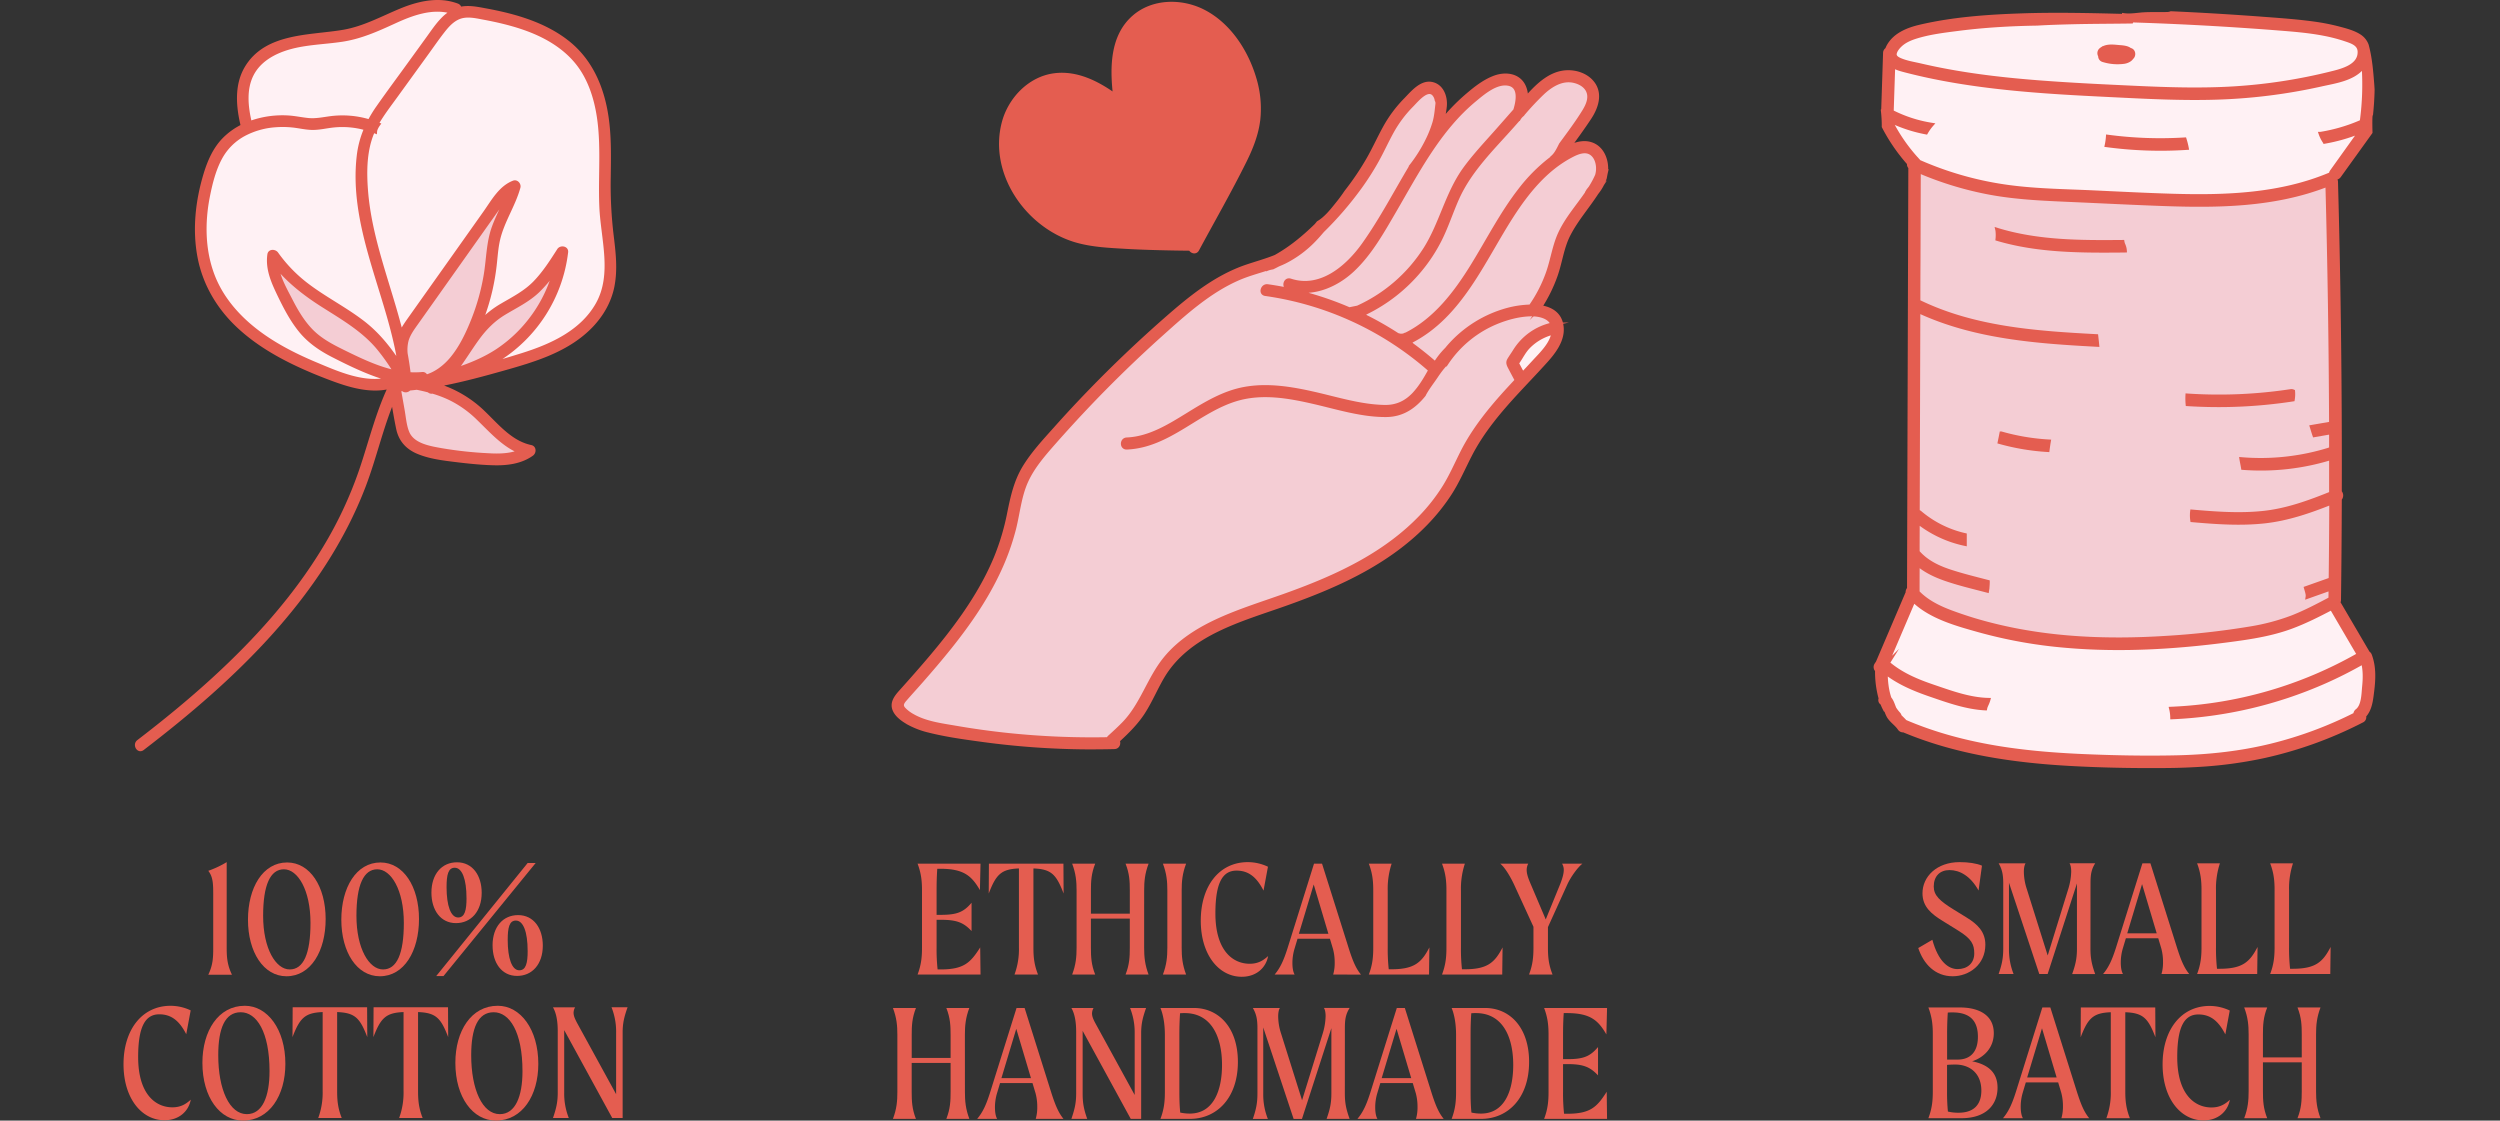 <svg xmlns="http://www.w3.org/2000/svg" viewBox="0 0 2125.19 952.58"><rect x="0" y="0" width="2125.19" height="952.58" fill="#333333" stroke="none"/><defs><style>.cls-1{fill:#e45d50;}.cls-2,.cls-5{fill:none;}.cls-3{fill:#fff1f4;}.cls-4{fill:#f4cdd4;}.cls-5{stroke:#e45d50;stroke-miterlimit:10;stroke-width:3px;}</style></defs><g id="Layer_2" data-name="Layer 2"><g id="Layer_1-2" data-name="Layer 1"><path class="cls-1" d="M181.26,805.71V760.82c0-9.55-.15-15.35-4.2-20.56a85,85,0,0,0,15.64-7.38v72.83c0,7.82.43,14.48,4.49,22.88H177.06C181.11,820.19,181.26,813.53,181.26,805.71Z"/><path class="cls-1" d="M210.8,781.82c0-27.22,12.59-48.66,33.3-48.66,19.41,0,32.73,20.42,32.73,48.08,0,27.23-12.6,48.66-33.31,48.66C224.12,829.9,210.8,809.48,210.8,781.82Zm53.14,2.75c0-28.09-10.86-45.61-22.59-45.61-11.58,0-17.67,13.32-17.67,39.53,0,28.09,10.87,45.61,22.59,45.61S263.94,810.78,263.94,784.57Z"/><path class="cls-1" d="M290.15,781.82c0-27.22,12.59-48.66,33.3-48.66,19.41,0,32.73,20.42,32.73,48.08,0,27.23-12.6,48.66-33.31,48.66C303.47,829.9,290.15,809.48,290.15,781.82Zm53.14,2.75c0-28.09-10.86-45.61-22.59-45.61C309.12,739,303,752.28,303,778.49c0,28.09,10.86,45.61,22.59,45.61S343.29,810.78,343.29,784.57Z"/><path class="cls-1" d="M366.74,758.8c0-15.79,8.84-25.78,21.73-25.78,13.32,0,21,11.29,21,25.92,0,15.93-9.12,25.78-21.86,25.78C374.56,784.72,366.74,773.71,366.74,758.8Zm81.82-25.2h6.81L377,829.75H370.8Zm-52,29.83c0-16.22-3.77-25.78-10-25.78-5.5,0-6.95,5.8-6.95,16.51,0,15.79,3.62,25.78,9.85,25.78C395.13,779.94,396.58,773.71,396.58,763.43Zm22.15,40.26c0-15.79,8.83-25.78,21.72-25.78,13.32,0,21,11.29,21,25.92,0,15.93-9.12,25.78-21.87,25.78C426.55,829.61,418.73,818.6,418.73,803.69Zm29.83,4.63c0-16.22-3.76-25.77-10-25.77-5.5,0-6.95,5.79-6.95,16.5,0,15.79,3.62,25.78,9.85,25.78C447.11,824.83,448.56,818.6,448.56,808.32Z"/><path class="cls-1" d="M139.78,952.29C120.66,952.29,105,934,105,904.65S120.81,855,145,855a40.12,40.12,0,0,1,17.09,3.91l-3.77,20.27c-5.94-11.73-13-16.94-22.88-16.94-11.87,0-18,10.28-18,36.35,0,31.71,14.92,42.72,29.11,42.72,7.39,0,11.73-3,15.64-6.52C160.34,944.76,152.08,952.29,139.78,952.29Z"/><path class="cls-1" d="M172.06,903.49c0-27.08,13.47-48.51,36.06-48.51,19.26,0,34.47,20,34.47,49.38,0,26.93-13.62,48.22-36.06,48.22C187,952.58,172.06,932.88,172.06,903.49Zm57.06,7.09c0-33.44-11-50.1-24.47-50.1S185.53,874.24,185.53,897c0,29.25,9.56,50.11,24.33,50.11C223.18,947.08,229.12,931.87,229.12,910.58Z"/><path class="cls-1" d="M286.6,860.34v67.19c0,7.82.58,14.48,3.91,22.88h-20a62.17,62.17,0,0,0,3.77-22.88V860.34c-15.06.58-19.41,5.06-25.64,21.28l.15-25.34h63.28l.15,25.34C306,865.4,301.81,860.92,286.6,860.34Z"/><path class="cls-1" d="M355.38,860.34v67.19c0,7.82.58,14.48,3.91,22.88h-20a62.15,62.15,0,0,0,3.76-22.88V860.34c-15.06.58-19.4,5.06-25.63,21.28l.15-25.34h63.28l.14,25.34C374.79,865.4,370.59,860.92,355.38,860.34Z"/><path class="cls-1" d="M387.09,903.49c0-27.08,13.47-48.51,36.06-48.51,19.26,0,34.46,20,34.46,49.38,0,26.93-13.61,48.22-36.05,48.22C402,952.58,387.09,932.88,387.09,903.49Zm57.06,7.09c0-33.44-11-50.1-24.48-50.1S400.56,874.24,400.56,897c0,29.25,9.56,50.11,24.33,50.11C438.21,947.08,444.15,931.87,444.15,910.58Z"/><path class="cls-1" d="M533.49,856.28c-3,8.4-4.2,13.76-4.2,21.58v72.55h-8.83l-40.84-74.72v53.14a56,56,0,0,0,3.91,21.58H470.06c2.9-8.4,4.06-13.76,4.06-21.58V876.55c0-7.24-.87-14.77-4.06-20.27h18.83a9.81,9.81,0,0,0-1.31,4.64c0,2.6,1.16,5.21,3,8.68l33.17,60.53V877.86a56,56,0,0,0-3.91-21.58Z"/><rect class="cls-2" y="0.05" width="638.51" height="638.51"/><path class="cls-1" d="M520,199.07c1.8,14.77,3.69,29.8.71,44.56-2.56,12.66-9.18,24.06-18.07,33.34-20,20.85-48.47,29.16-75.44,36.77-16.66,4.7-33.44,9.24-50.44,12.56-.72.67-1.46,1.31-2.21,1.94a97.53,97.53,0,0,1,34,20c12.93,11.87,24.63,27.67,42.74,31.5,3.17.67,3.05,4.75.83,6.34-9.32,6.67-20.91,8.14-32.1,7.89s-22.24-1.46-33.22-2.8c-10.5-1.29-21.55-2.65-31.39-6.76-9.15-3.81-15.11-10.31-17.18-20.1-1.68-7.94-3-16-4.35-24-9.88,23.63-15.4,49-24.54,72.9-17.56,45.94-45.3,87.17-77.94,123.73-33,37-70.93,69.34-110.25,99.44a3,3,0,0,1-1.84.69c-2.71,0-4.54-4.47-1.66-6.67,22-16.86,43.51-34.45,64-53.17,36-32.91,69-69.53,94.26-111.41A340.13,340.13,0,0,0,307,399.38c7.85-23.21,13.61-47.22,24-69.46a2.46,2.46,0,0,1-.33-.67,53.26,53.26,0,0,1-13,1.26c-12.67-.32-24.93-4.33-36.69-8.74-9.82-3.69-19.54-7.7-29-12.2-18.77-8.9-36.91-19.92-51.76-34.58-15.44-15.24-26.4-34.36-30.61-55.72-4.69-23.71-2-48.52,5.07-71.49,3.27-10.66,7.8-21.07,15.66-29.18a58,58,0,0,1,15.9-11.44c-4-16.2-5.64-34.55,3.23-49.47,16.94-28.5,54.38-26,82.62-30.87,17.36-3,32.34-11.35,48.41-18C350.35,4.66,361.2,1.5,372,1.5a47.45,47.45,0,0,1,16.68,2.89A3.5,3.5,0,0,1,391,7.31l.91-.2c7.06-1.39,14.3.19,21.26,1.48,24.24,4.5,49.19,11.49,68.93,26.89C503.8,52.41,513.46,78,516.5,104.63c1.76,15.37,1.36,30.88,1.17,46.32A358.13,358.13,0,0,0,520,199.07Zm-12.3,59.73c14.49-25.49,4.37-55.92,3.22-83.28-1.24-29.23,2.64-59-4.35-87.75-3.09-12.72-8.3-25.12-16.74-35.24C482.26,43.41,472.64,36.4,462.13,31c-10.78-5.51-22.38-9.26-34.1-12.16-5.7-1.41-11.46-2.6-17.23-3.67-6.76-1.24-14.21-3-20.83-.28-5.61,2.31-9.86,7.14-13.49,11.83-4.49,5.8-8.66,11.86-13,17.8L336.17,82.31C330.8,89.73,325,97.15,320.49,105.2l1.35.54a19,19,0,0,0-2.09,3.59,7.85,7.85,0,0,0-.69,2.74c-.57-.23-1.15-.47-1.73-.69a61.71,61.71,0,0,0-2.93,7.79c-4,13.56-4.12,28.32-3.07,42.32,3.13,41.78,19.65,80.77,29.72,121.14,2.25-4.79,5.4-9.07,8.46-13.39l12.81-18.08q12.42-17.52,24.83-35,12.6-17.81,25.22-35.6c6.68-9.43,12.95-21.2,24.32-25.53,2.54-1,4.91,1.9,4.26,4.26-4.19,15.31-13.59,28.65-17.22,44.13-1.72,7.33-2.11,14.87-3,22.33a193.48,193.48,0,0,1-3.5,20.58,190.67,190.67,0,0,1-8.43,27.17,80.14,80.14,0,0,1,17.75-14c10-5.87,20.06-10.92,28.24-19.39,7.94-8.23,14.12-17.92,20.25-27.52,1.68-2.63,6.89-1.9,6.46,1.75a125.2,125.2,0,0,1-59,92.1q-3.09,1.86-6.27,3.52c9.23-2.6,18.4-5.37,27.47-8.2C468.39,294,494.35,282.33,507.72,258.8Zm-60.15,17a118.94,118.94,0,0,0,23.82-45.17,113,113,0,0,1-14.15,16.78c-8.48,8.06-18.79,12.94-28.7,18.92-9.13,5.51-16.32,12.85-22.56,21.44s-11.77,17.86-18.22,26.3c12.14-4,24-8.86,34.71-15.89A116.79,116.79,0,0,0,447.57,275.81Zm-28.06-82.47c3.26-9,7.87-17.45,11.45-26.31a66.65,66.65,0,0,0-5.8,7.4q-6.42,9-12.81,18.08l-46.44,65.54L354.3,274.43c-3.28,4.63-6.88,9.41-8.46,14.94a31.78,31.78,0,0,0-.77,11.5q1.59,8.44,2.57,17a71.59,71.59,0,0,0,11.24-.11A2.82,2.82,0,0,1,362.1,320c8.33-2.42,15.81-8.09,21.45-14.76,8.18-9.66,13.88-21.76,18.52-33.44a186.6,186.6,0,0,0,10.65-38.39C414.93,220,414.84,206.26,419.51,193.34Zm22,190.62c-13.83-5.77-24.22-17.77-34.92-28A91.25,91.25,0,0,0,382,338.48a101.36,101.36,0,0,0-14.35-5.35,3,3,0,0,1-3.08-.88c-3.37-.9-6.78-1.68-10.2-2.37-2.15.26-4.3.5-6.45.7-1.38,1.69-4.13,2.11-5.35.45-1.06.08-2.13.14-3.19.21l3.06,17.29c1.1,6.24,1.55,13.2,4,19.11,4.44,10.85,18.89,13.08,29,14.9a332.64,332.64,0,0,0,40.08,4.32C424.34,387.35,433.41,387.18,441.53,384ZM376.15,16.48A37.58,37.58,0,0,1,384,10.16c-16.64-4.87-33.81,1.56-49,8.53C320.55,25.32,306.56,31.63,290.68,34c-15.08,2.27-30.58,2.42-45.31,6.7-12.54,3.65-24.89,10.46-31.09,22.45-6.53,12.63-4.86,27.79-1.66,41.19.79-.3,1.6-.59,2.41-.86a80.65,80.65,0,0,1,29.71-3.86c5.83.31,11.51,1.62,17.31,2.18,6.53.63,12.83-.78,19.26-1.61A78.94,78.94,0,0,1,314,103a114,114,0,0,1,7.37-12c9.17-13.09,18.73-25.93,28.1-38.88l14.48-20C367.83,26.81,371.55,21.23,376.15,16.48Zm-37.07,292-.27-2c-.22-1.65-.41-3.3-.55-4.95l-.21-1.13c-10.68-55.68-40.14-110.18-33.25-168.23A81,81,0,0,1,311,109.3a73,73,0,0,0-27.55-2.41c-6,.62-12,2.16-18.09,2.07-5.77-.09-11.4-1.58-17.12-2.12a82,82,0,0,0-14.1-.15,66.85,66.85,0,0,0-26.86,7.67,49.17,49.17,0,0,0-20,20.15c-5.24,9.85-8.1,21.19-10.27,32.07-4.45,22.32-4.2,46,3.95,67.48,7,18.4,20,33.74,35.25,45.88,15.59,12.39,33.64,21.64,51.93,29.33,19,8,41.53,18.13,62.44,12.84a124.6,124.6,0,0,1-12.66-4c-11.89-4.41-23.37-10-34.65-15.8-10.68-5.44-20.4-12-28-21.39-7.22-8.92-12.58-19.05-17.54-29.35-5.37-11.17-10.78-22.59-8.94-35.3.48-3.25,4.84-2.94,6.34-.83A122.82,122.82,0,0,0,260,241.42c15.46,12,33.13,20.75,48.62,32.7C321.14,283.75,330.58,295.62,339.08,308.45Zm-3.14,7.78a170.32,170.32,0,0,0-15.28-21.43c-13-15.12-30.36-25-47-35.58-14.23-9.07-27.21-19.18-38-31.89,1.62,9.82,7.28,19.49,11.58,27.9,4.74,9.25,10.1,18.35,17.38,25.84,8,8.23,18.14,13.36,28.31,18.36C306.65,306.17,321,313,335.94,316.23Z"/><path class="cls-3" d="M510.94,175.52c1.15,27.36,11.27,57.79-3.22,83.28-13.37,23.53-39.33,35.19-64.05,42.91-9.07,2.83-18.24,5.6-27.47,8.2q3.18-1.67,6.27-3.52a125.2,125.2,0,0,0,59-92.1c.43-3.65-4.78-4.38-6.46-1.75-6.13,9.6-12.31,19.29-20.25,27.52-8.18,8.47-18.21,13.52-28.24,19.39a80.14,80.14,0,0,0-17.75,14,190.67,190.67,0,0,0,8.43-27.17,193.48,193.48,0,0,0,3.5-20.58c.87-7.46,1.26-15,3-22.33,3.63-15.48,13-28.82,17.22-44.13.65-2.36-1.72-5.23-4.26-4.26-11.37,4.33-17.64,16.1-24.32,25.53q-12.62,17.81-25.22,35.6-12.42,17.51-24.83,35l-12.81,18.08c-3.06,4.32-6.21,8.6-8.46,13.39-10.07-40.37-26.59-79.36-29.72-121.14-1.05-14-1-28.76,3.07-42.32a61.71,61.71,0,0,1,2.93-7.79c.58.22,1.16.46,1.73.69a7.85,7.85,0,0,1,.69-2.74,19,19,0,0,1,2.09-3.59l-1.35-.54c4.54-8,10.31-15.47,15.68-22.89l27.35-37.78c4.3-5.94,8.47-12,13-17.8C380.11,22,384.36,17.21,390,14.9c6.62-2.73,14.07-1,20.83.28,5.77,1.07,11.53,2.26,17.23,3.67,11.72,2.9,23.32,6.65,34.1,12.16,10.51,5.39,20.13,12.4,27.72,21.52,8.44,10.12,13.65,22.52,16.74,35.24C513.58,116.51,509.7,146.29,510.94,175.52Z"/><path class="cls-4" d="M471.39,230.64a118.94,118.94,0,0,1-23.82,45.17,116.79,116.79,0,0,1-25.1,22.38c-10.74,7-22.57,11.89-34.71,15.89,6.45-8.44,12-17.71,18.22-26.3s13.43-15.93,22.56-21.44c9.91-6,20.22-10.86,28.7-18.92A113,113,0,0,0,471.39,230.64Z"/><path class="cls-4" d="M431,167c-3.58,8.86-8.19,17.3-11.45,26.31-4.67,12.92-4.58,26.68-6.79,40.1a186.6,186.6,0,0,1-10.65,38.39c-4.64,11.68-10.34,23.78-18.52,33.44-5.64,6.67-13.12,12.34-21.45,14.76a2.82,2.82,0,0,0-3.22-2.25,71.59,71.59,0,0,1-11.24.11q-1-8.58-2.57-17a31.78,31.78,0,0,1,.77-11.5c1.58-5.53,5.18-10.31,8.46-14.94l11.61-16.38,46.44-65.54q6.4-9,12.81-18.08A66.65,66.65,0,0,1,431,167Z"/><path class="cls-4" d="M406.61,355.91c10.7,10.28,21.09,22.28,34.92,28-8.12,3.22-17.19,3.39-26,2.9a332.64,332.64,0,0,1-40.08-4.32c-10.14-1.82-24.59-4.05-29-14.9-2.42-5.91-2.87-12.87-4-19.11l-3.06-17.29c1.06-.07,2.13-.13,3.19-.21,1.22,1.66,4,1.24,5.35-.45,2.15-.2,4.3-.44,6.45-.7,3.42.69,6.83,1.47,10.2,2.37a3,3,0,0,0,3.08.88A101.36,101.36,0,0,1,382,338.48,91.25,91.25,0,0,1,406.61,355.91Z"/><path class="cls-3" d="M384,10.16a37.58,37.58,0,0,0-7.89,6.32c-4.6,4.75-8.32,10.33-12.18,15.66l-14.48,20c-9.37,13-18.93,25.79-28.1,38.88A114,114,0,0,0,314,103a78.94,78.94,0,0,0-32.71-2.79c-6.43.83-12.73,2.24-19.26,1.61-5.8-.56-11.48-1.87-17.31-2.18A80.65,80.65,0,0,0,215,103.5c-.81.27-1.62.56-2.41.86-3.2-13.4-4.87-28.56,1.66-41.19,6.2-12,18.55-18.8,31.09-22.45,14.73-4.28,30.23-4.43,45.31-6.7,15.88-2.39,29.87-8.7,44.35-15.33C350.23,11.72,367.4,5.29,384,10.16Z"/><path class="cls-3" d="M338.81,306.49l.27,2c-8.5-12.83-17.94-24.7-30.43-34.33-15.49-11.95-33.16-20.72-48.62-32.7a122.82,122.82,0,0,1-24.9-25.95c-1.5-2.11-5.86-2.42-6.34.83-1.84,12.71,3.57,24.13,8.94,35.3,5,10.3,10.32,20.43,17.54,29.35,7.59,9.38,17.31,15.95,28,21.39,11.28,5.76,22.76,11.39,34.65,15.8a124.6,124.6,0,0,0,12.66,4c-20.91,5.29-43.44-4.85-62.44-12.84-18.29-7.69-36.34-16.94-51.93-29.33-15.28-12.14-28.27-27.48-35.25-45.88-8.15-21.46-8.4-45.16-3.95-67.48,2.17-10.88,5-22.22,10.27-32.07a49.17,49.17,0,0,1,20-20.15,66.85,66.85,0,0,1,26.86-7.67,82,82,0,0,1,14.1.15c5.72.54,11.35,2,17.12,2.12,6.1.09,12.06-1.45,18.09-2.07A73,73,0,0,1,311,109.3a81,81,0,0,0-6.2,22.88c-6.89,58,22.57,112.55,33.25,168.23l.21,1.13C338.4,303.19,338.59,304.84,338.81,306.49Z"/><path class="cls-4" d="M320.66,294.8a170.32,170.32,0,0,1,15.28,21.43c-15-3.19-29.29-10.06-43-16.8-10.17-5-20.32-10.13-28.31-18.36-7.28-7.49-12.64-16.59-17.38-25.84-4.3-8.41-10-18.08-11.58-27.9,10.8,12.71,23.78,22.82,38,31.89C290.3,269.81,307.62,279.68,320.66,294.8Z"/><path class="cls-5" d="M119.34,637.1a3,3,0,0,0,1.84-.69C160.5,606.31,198.4,574,231.43,537c32.64-36.56,60.38-77.79,77.94-123.73,9.14-23.94,14.66-49.27,24.54-72.9,1.34,8,2.67,16,4.35,24,2.07,9.79,8,16.29,17.18,20.1,9.84,4.11,20.89,5.47,31.39,6.76,11,1.34,22.15,2.55,33.22,2.8s22.78-1.22,32.1-7.89c2.22-1.59,2.34-5.67-.83-6.34-18.11-3.83-29.81-19.63-42.74-31.5a97.53,97.53,0,0,0-34-20c.75-.63,1.49-1.27,2.21-1.94,17-3.32,33.78-7.86,50.44-12.56,27-7.61,55.45-15.92,75.44-36.77,8.89-9.28,15.51-20.68,18.07-33.34,3-14.76,1.09-29.79-.71-44.56A358.13,358.13,0,0,1,517.67,151c.19-15.44.59-30.95-1.17-46.32-3-26.68-12.7-52.22-34.41-69.15-19.74-15.4-44.69-22.39-68.93-26.89-7-1.29-14.2-2.87-21.26-1.48l-.91.2a3.5,3.5,0,0,0-2.32-2.92A47.45,47.45,0,0,0,372,1.5c-10.79,0-21.64,3.16-31.57,7.29-16.07,6.68-31.05,15-48.41,18-28.24,4.87-65.68,2.37-82.62,30.87-8.87,14.92-7.19,33.27-3.23,49.47a58,58,0,0,0-15.9,11.44c-7.86,8.11-12.39,18.52-15.66,29.18-7,23-9.76,47.78-5.07,71.49,4.21,21.36,15.17,40.48,30.61,55.72,14.85,14.66,33,25.68,51.76,34.58,9.49,4.5,19.21,8.51,29,12.2,11.76,4.41,24,8.42,36.69,8.74a53.26,53.26,0,0,0,13-1.26,2.46,2.46,0,0,0,.33.67c-10.37,22.24-16.13,46.25-24,69.46a340.13,340.13,0,0,1-31.09,66.47c-25.22,41.88-58.3,78.5-94.26,111.41-20.46,18.72-42,36.31-64,53.17C114.8,632.63,116.63,637.1,119.34,637.1Z"/><path class="cls-5" d="M214.28,63.17c6.2-12,18.55-18.8,31.09-22.45,14.73-4.28,30.23-4.43,45.31-6.7,15.88-2.39,29.87-8.7,44.35-15.33,15.2-7,32.37-13.4,49-8.53a37.58,37.58,0,0,0-7.89,6.32c-4.6,4.75-8.32,10.33-12.18,15.66l-14.48,20c-9.37,13-18.93,25.79-28.1,38.88A114,114,0,0,0,314,103a78.94,78.94,0,0,0-32.71-2.79c-6.43.83-12.73,2.24-19.26,1.61-5.8-.56-11.48-1.87-17.31-2.18A80.65,80.65,0,0,0,215,103.5c-.81.27-1.62.56-2.41.86C209.42,91,207.75,75.8,214.28,63.17Z"/><path class="cls-5" d="M268.13,309.27c-18.29-7.69-36.34-16.94-51.93-29.33-15.28-12.14-28.27-27.48-35.25-45.88-8.15-21.46-8.4-45.16-3.95-67.48,2.17-10.88,5-22.22,10.27-32.07a49.17,49.17,0,0,1,20-20.15,66.85,66.85,0,0,1,26.86-7.67,82,82,0,0,1,14.1.15c5.72.54,11.35,2,17.12,2.12,6.1.09,12.06-1.45,18.09-2.07A73,73,0,0,1,311,109.3a81,81,0,0,0-6.2,22.88c-6.89,58,22.57,112.55,33.25,168.23l.21,1.13c.14,1.65.33,3.3.55,4.95l.27,2c-8.5-12.83-17.94-24.7-30.43-34.33-15.49-11.95-33.16-20.72-48.62-32.7a122.82,122.82,0,0,1-24.9-25.95c-1.5-2.11-5.86-2.42-6.34.83-1.84,12.71,3.57,24.13,8.94,35.3,5,10.3,10.32,20.43,17.54,29.35,7.59,9.38,17.31,15.95,28,21.39,11.28,5.76,22.76,11.39,34.65,15.8a124.6,124.6,0,0,0,12.66,4C309.66,327.4,287.13,317.26,268.13,309.27Z"/><path class="cls-5" d="M292.93,299.43c-10.17-5-20.32-10.13-28.31-18.36-7.28-7.49-12.64-16.59-17.38-25.84-4.3-8.41-10-18.08-11.58-27.9,10.8,12.71,23.78,22.82,38,31.89,16.63,10.59,33.95,20.46,47,35.58a170.32,170.32,0,0,1,15.28,21.43C321,313,306.65,306.17,292.93,299.43Z"/><path class="cls-5" d="M382,338.48a91.25,91.25,0,0,1,24.6,17.43c10.7,10.28,21.09,22.28,34.92,28-8.12,3.22-17.19,3.39-26,2.9a332.64,332.64,0,0,1-40.08-4.32c-10.14-1.82-24.59-4.05-29-14.9-2.42-5.91-2.87-12.87-4-19.11l-3.06-17.29c1.06-.07,2.13-.13,3.19-.21,1.22,1.66,4,1.24,5.35-.45,2.15-.2,4.3-.44,6.45-.7,3.42.69,6.83,1.47,10.2,2.37a3,3,0,0,0,3.08.88A101.36,101.36,0,0,1,382,338.48Z"/><path class="cls-5" d="M362.1,320a2.82,2.82,0,0,0-3.22-2.25,71.59,71.59,0,0,1-11.24.11q-1-8.58-2.57-17a31.78,31.78,0,0,1,.77-11.5c1.58-5.53,5.18-10.31,8.46-14.94l11.61-16.38,46.44-65.54q6.4-9,12.81-18.08A66.65,66.65,0,0,1,431,167c-3.58,8.86-8.19,17.3-11.45,26.31-4.67,12.92-4.58,26.68-6.79,40.1a186.6,186.6,0,0,1-10.65,38.39c-4.64,11.68-10.34,23.78-18.52,33.44C377.91,311.94,370.43,317.61,362.1,320Z"/><path class="cls-5" d="M406,287.78c6.24-8.59,13.43-15.93,22.56-21.44,9.91-6,20.22-10.86,28.7-18.92a113,113,0,0,0,14.15-16.78,118.94,118.94,0,0,1-23.82,45.17,116.79,116.79,0,0,1-25.1,22.38c-10.74,7-22.57,11.89-34.71,15.89C394.21,305.64,399.74,296.37,406,287.78Z"/><path class="cls-5" d="M507.72,258.8c-13.37,23.53-39.33,35.19-64.05,42.91-9.07,2.83-18.24,5.6-27.47,8.2q3.18-1.67,6.27-3.52a125.2,125.2,0,0,0,59-92.1c.43-3.65-4.78-4.38-6.46-1.75-6.13,9.6-12.31,19.29-20.25,27.52-8.18,8.47-18.21,13.52-28.24,19.39a80.14,80.14,0,0,0-17.75,14,190.67,190.67,0,0,0,8.43-27.17,193.48,193.48,0,0,0,3.5-20.58c.87-7.46,1.26-15,3-22.33,3.63-15.48,13-28.82,17.22-44.13.65-2.36-1.72-5.23-4.26-4.26-11.37,4.33-17.64,16.1-24.32,25.53q-12.62,17.81-25.22,35.6-12.42,17.51-24.83,35l-12.81,18.08c-3.06,4.32-6.21,8.6-8.46,13.39-10.07-40.37-26.59-79.36-29.72-121.14-1.05-14-1-28.76,3.07-42.32a61.71,61.71,0,0,1,2.93-7.79c.58.22,1.16.46,1.73.69a7.85,7.85,0,0,1,.69-2.74,19,19,0,0,1,2.09-3.59l-1.35-.54c4.54-8,10.31-15.47,15.68-22.89l27.35-37.78c4.3-5.94,8.47-12,13-17.8C380.11,22,384.36,17.21,390,14.9c6.62-2.73,14.07-1,20.83.28,5.77,1.07,11.53,2.26,17.23,3.67,11.72,2.9,23.32,6.65,34.1,12.16,10.51,5.39,20.13,12.4,27.72,21.52,8.44,10.12,13.65,22.52,16.74,35.24,7,28.74,3.11,58.52,4.35,87.75C512.09,202.88,522.21,233.31,507.72,258.8Z"/><path class="cls-1" d="M1643.83,753.58c0,7.53,4.92,12.17,17.09,19.7l10.57,6.51c10,6.08,16.21,12.6,16.21,23.32,0,16.8-13.75,26.79-27.8,26.79-14.91,0-24.76-10.43-29.25-24l12-7c5.07,18.68,13.76,24.91,21.43,24.91,8.26,0,14.19-4.93,14.19-13.33,0-7.67-2.31-12.45-13.61-19.4l-13.32-8.26c-9.41-5.79-17.09-12-17.09-23.45,0-14.2,12.16-26.5,31.57-26.5,7.38,0,14.34,1,19,3l-2.9,21.14c-6.8-12.31-15.93-17.38-24.76-17.38C1649,739.68,1643.83,744.89,1643.83,753.58Z"/><path class="cls-1" d="M1777.05,806.44c0,7.82,1,13.18,4,21.57h-19.55c3-8.39,4.06-13.75,4.06-21.57V751l-24.91,77h-7.1l-25.77-77.61v56a55.9,55.9,0,0,0,3.91,21.57H1699c2.89-8.39,3.91-13.75,3.91-21.57V751.27c0-7.24-.73-11.88-3.91-17.38h22.88c-1,1.59-1.45,4.2-1.45,7.24a48.36,48.36,0,0,0,2.46,14.48l17.81,56.62,17.52-56.62a54.27,54.27,0,0,0,2.46-14.77c0-2.9-.43-5.5-1.44-7h21.86c-3.47,5.5-4,10-4,17.38Z"/><path class="cls-1" d="M1837.43,828a34.83,34.83,0,0,0,1.3-10.28,43.25,43.25,0,0,0-1.45-11.44l-2.61-8.69h-27.51l-2.61,8.69a42.43,42.43,0,0,0-1.73,11.88c0,4.05.58,7.67,1.88,9.84h-16.94c4.78-5.64,7.67-12,11-22.44l22.45-71.68h6.8l22.59,71.68c3.33,10.42,5.94,16.94,10.43,22.44Zm-4.06-34.6-12.45-41.85-12.6,41.85Z"/><path class="cls-1" d="M1919.09,805l-.29,23h-51.11c3.18-8.39,3.76-15.06,3.76-22.88V756.77c0-7.82-.58-14.48-3.76-22.88h19.4a68,68,0,0,0-3.33,22.88v48.36a157.4,157.4,0,0,0,.87,18.4h2.17C1906.21,823.53,1912.43,817.88,1919.09,805Z"/><path class="cls-1" d="M1981.21,805l-.29,23h-51.11c3.18-8.39,3.76-15.06,3.76-22.88V756.77c0-7.82-.58-14.48-3.76-22.88h19.4a68,68,0,0,0-3.33,22.88v48.36a155.25,155.25,0,0,0,.87,18.4h2.17C1968.32,823.53,1974.55,817.88,1981.21,805Z"/><path class="cls-1" d="M1698.06,924.63c0,14.63-10,25.92-30.56,25.92h-28.24c3.19-8.4,3.77-15.06,3.77-22.88V879.31c0-7.82-.58-14.48-3.77-22.88h27.08c14.34,0,28.53,5.5,28.53,21.86,0,12.74-8.69,20.71-18.39,23.9C1689.37,904.79,1698.06,911.16,1698.06,924.63Zm-42.29-63.86c-.43,6.52-.58,12.16-.58,18.54v21.43H1664c11.44,0,17.37-7.1,17.37-19.41,0-13.61-6.8-20.7-21.57-20.7C1658.67,860.63,1657.37,860.63,1655.77,860.77Zm28.53,66.32c0-14.77-9.85-22.15-22.16-22.15-.43,0-3.76,0-7,.29v22.44a167.62,167.62,0,0,0,.73,17.23,36.82,36.82,0,0,0,9,1C1678.36,945.92,1684.3,938.53,1684.3,927.09Z"/><path class="cls-1" d="M1752.36,950.55a34.88,34.88,0,0,0,1.3-10.28,43.25,43.25,0,0,0-1.45-11.44l-2.6-8.69h-27.52l-2.6,8.69a42.06,42.06,0,0,0-1.74,11.87c0,4.06.58,7.68,1.88,9.85h-16.94c4.78-5.65,7.67-12,11-22.44l22.45-71.68h6.8l22.59,71.68c3.34,10.42,5.94,16.94,10.43,22.44Zm-4.06-34.61-12.45-41.85-12.6,41.85Z"/><path class="cls-1" d="M1806.66,860.48v67.19c0,7.82.58,14.48,3.91,22.88h-20a62.17,62.17,0,0,0,3.77-22.88V860.48c-15.06.58-19.41,5.07-25.63,21.29l.14-25.34h63.28l.15,25.34C1826.06,865.55,1821.86,861.06,1806.66,860.48Z"/><path class="cls-1" d="M1873.12,952.43c-19.11,0-34.75-18.24-34.75-47.64s15.78-49.67,40-49.67a40.08,40.08,0,0,1,17.09,3.91l-3.76,20.28c-5.94-11.73-13-16.95-22.88-16.95-11.88,0-18,10.28-18,36.35,0,31.71,14.92,42.72,29.11,42.72,7.38,0,11.73-3,15.64-6.52C1893.68,944.9,1885.43,952.43,1873.12,952.43Z"/><path class="cls-1" d="M1968.83,927.67c0,7.82.58,14.48,3.77,22.88h-19.55c3.33-8.4,3.62-15.06,3.62-22.88V903.05h-33v24.62c0,7.82.29,14.48,3.62,22.88h-19.55c3.19-8.4,3.77-15.06,3.77-22.88V879.31c0-7.82-.58-14.48-3.77-22.88h19.55c-3.33,8.4-3.62,15.06-3.62,22.88v19.55h33V879.31c0-7.82-.29-14.48-3.62-22.88h19.55c-3.19,8.4-3.77,15.06-3.77,22.88Z"/><rect class="cls-2" x="1486.68" y="12.02" width="638.51" height="638.51"/><path class="cls-1" d="M2016.84,71c.14,1.76.25,3.52.35,5.28q-.21,10.38-1.3,20.74a7.7,7.7,0,0,0-.54,2.64c-.15,4.28-.07,8.55.05,12.83l-26.71,37.13a3.89,3.89,0,0,1-3.53,1.66,4.72,4.72,0,0,1,0,.92,3.62,3.62,0,0,1,.91,2.42q1.07,39.23,1.79,78.45,1.7,92.52,1.43,185.06a4.38,4.38,0,0,1,0,6q-.13,42.94-.68,85.89a3.87,3.87,0,0,1-.41,1.73,3.48,3.48,0,0,1,0,.55l24.62,42a3.77,3.77,0,0,1,.27.58,3.89,3.89,0,0,1,1.78,2.09c3.74,9.9,3.22,20.48,1.93,30.79-.94,7.52-1.7,15.27-6.88,20.82a3.31,3.31,0,0,1-1.76,4.13,343.42,343.42,0,0,1-84.68,30.47,364.16,364.16,0,0,1-55.74,7.31H1778.8q-9.84-.37-19.67-.93c-48.05-2.72-96.38-9.82-140.91-28.52a3.78,3.78,0,0,1-3.62-1.72c-2.61-3.85-6.75-6.29-9.23-10.39a29,29,0,0,1-2.1-4.93,6.82,6.82,0,0,0-.72-.35,48.28,48.28,0,0,1-2.62-5.66,4.48,4.48,0,0,0-.4-.36,3,3,0,0,1-1-3.8,85.28,85.28,0,0,1-3.07-24,3.85,3.85,0,0,1-.7-4.75l1.78-2.7a5,5,0,0,1,.28-1q12.08-28.26,24.14-56.52a3.93,3.93,0,0,1,.52-.88,4.3,4.3,0,0,1,1.16-3.59q.11-38.79.23-77.57.42-140.33.88-280.66a3,3,0,0,1-1.06-3.18,151.21,151.21,0,0,1-21.57-31.38,108.28,108.28,0,0,0-.79-13.83c.1-.1.2-.21.31-.3l1.59-48.48a3.65,3.65,0,0,1,1.79-3.13,18.58,18.58,0,0,1,1.82-3.79c5.7-9.21,16.5-13.35,26.58-15.69,28.15-6.53,57.7-8.59,86.5-9.56s57.55-.28,86.32.46a3.5,3.5,0,0,1,.07-.65c4.86.72,9.82-.07,14.72-.52.65-.06,1.29-.11,1.94-.15h43q29.3,1.52,58.56,3.69c14.53,1.09,29.11,2.06,43.55,4.09a179.9,179.9,0,0,1,21.07,4.14c5.83,1.56,12.39,3.2,17.54,6.48a15.82,15.82,0,0,1,6.48,7.91h0C2015,48.82,2016,60.29,2016.84,71Zm-7.35,512.65c.7-6.92.83-13.79-.85-20.47a350.62,350.62,0,0,1-32.43,16.41,359.36,359.36,0,0,1-129.83,30.33v0a34.45,34.45,0,0,0-1-7.64A350.57,350.57,0,0,0,2005,556.4l-23-39.3c-11.22,5.92-22.55,11.66-34.46,16-13.82,5.08-28.32,7.82-42.84,9.91-49.43,7.1-99.84,10.55-149.67,6.05a400.7,400.7,0,0,1-72.89-13.1c-18.75-5.29-40.8-11.29-55.36-25.26q-10.23,24-20.48,48A3.57,3.57,0,0,1,1606,562l-1,1.59c11.13,9.62,24.87,15.3,38.68,20,15.07,5.12,30.75,10.91,46.83,11.21-.15.53-.32,1-.5,1.57-.07.2-.59,1.5-.6,1.54-.31.75-.64,1.49-1,2.24a9.83,9.83,0,0,0-.68,2.26c-16.25-.84-32.1-6.57-47.35-11.8-13.21-4.54-26.17-10-37.23-18.56.13,7.3.9,14.8,3.27,21.66,2.07,2.46,2.87,5.58,4.13,8.55a33.19,33.19,0,0,0,3.48,4.52,3.82,3.82,0,0,1,1,2c1.5,1.54,3.1,3,4.53,4.6,23.45,10.08,48.22,16.84,73.34,21.29,25.3,4.49,51,6.65,76.61,7.8,26.9,1.2,53.93,1.74,80.85,1.13,27.19-.61,54.13-3.46,80.56-10A336.09,336.09,0,0,0,2002,607.21a4,4,0,0,1,1.62-3.14C2009,600,2008.88,589.66,2009.49,583.67Zm-2-480.31a232.82,232.82,0,0,0,1.63-46.83c-.32.44-.65.87-1,1.29-8.22,9.66-23.3,11.68-34.94,14.29a473.9,473.9,0,0,1-88.21,11.16c-30.39,1-60.79-.66-91.13-2.17-29.2-1.45-58.41-3-87.5-6s-58.08-7.52-86.41-14.87c-3.47-.9-7.21-1.86-10.35-3.72q-.63,19.23-1.27,38.46a113.17,113.17,0,0,0,34,11,41.91,41.91,0,0,0-4.91,6.88,123.1,123.1,0,0,1-30-9.72,144.45,144.45,0,0,0,23.2,33.26,3.82,3.82,0,0,1,.72,1,281,281,0,0,0,72.37,20.92c24.24,3.58,48.93,3.87,73.37,5,23.41,1,46.82,2.29,70.24,3,45,1.31,91.2-.34,133.31-18.06a4.14,4.14,0,0,1,.74-.23,3.46,3.46,0,0,1,.71-2.17l24.06-33.45a146.44,146.44,0,0,1-30,8.58.75.75,0,0,0-.07-.12,29.26,29.26,0,0,1-3.51-7l.24,0a142.25,142.25,0,0,0,34.75-10.28Zm-26.24-41.07c9.37-2.32,24.85-6,24.42-18.46-.2-6-5.78-8-10.66-9.74A140.23,140.23,0,0,0,1975.63,29c-13.16-2.55-26.56-3.57-39.91-4.63q-21.35-1.7-42.73-3-40.42-2.54-80.91-3.78a4.29,4.29,0,0,1-.15.94c-17.07.25-34.14.23-51.2.67-9.58.25-19.25.54-28.9,1.12-8.78.15-17.55.42-26.31.88-13.6.72-27.19,1.86-40.71,3.6-12.2,1.57-25,3.07-36.72,6.85-4.72,1.52-9.45,3.65-13,7.18-1.73,1.71-3.72,4.18-4.19,6.66-.52,2.8,2,4.26,4.19,5.25,5.42,2.43,11.82,3.38,17.57,4.72q10,2.34,20.12,4.25c26.65,5.08,53.65,8.07,80.68,10.15,27.37,2.11,54.81,3.39,82.23,4.66,27.85,1.29,55.77,2.15,83.62.43A458.2,458.2,0,0,0,1981.22,62.29Zm.36,319.28q0-6.94,0-13.88l-14.11,2.45c-.87-2.46-1.56-4.93-2.33-7.38l16.42-2.84q-.39-101.32-3.1-202.62c-22.37,8.79-46.09,13.37-70,15.45-23.1,2-46.32,1.72-69.47.89-24.7-.89-49.38-2.14-74.07-3.24-24.44-1.09-48.94-1.88-73.06-6.33a286.08,286.08,0,0,1-60.38-18.32l-.24,75.59q-.06,17.58-.11,35.16a4.3,4.3,0,0,1,1.41.4c46.57,22.35,98.94,26,149.8,28.67.28,2.58.57,5.16.83,7.75-51.67-2.75-104.55-6.56-152.07-28.63q-.27,85-.52,170.06a4.05,4.05,0,0,1,1.84.9,89.5,89.5,0,0,0,38.16,19.05v7.88a97.32,97.32,0,0,1-40-18.59q0,12.57-.08,25.14c7.19,8.33,17,13.07,27.35,16.47,10.58,3.48,21.47,6.13,32.26,8.94,0,.22,0,.44,0,.66,0,1.58-.16,3.13-.28,4.71,0,.1,0,.17,0,.23l-.09.54c-.08.55-.17,1.1-.26,1.65-12-3.15-24.18-6-35.88-10.07-8.3-2.9-16.37-6.71-23.07-12.34q0,11.47-.07,23c0,.15,0,.3,0,.44,7.53,7.87,17.42,12.8,27.58,16.65a327,327,0,0,0,37.85,11.66c47.06,11.59,96,13.51,144.19,10.48a685.84,685.84,0,0,0,72.91-8.08,182.31,182.31,0,0,0,36-9.59c11-4.34,21.56-9.9,32-15.45,0-2.79.06-5.59.09-8.38l-19.51,6.92a8.24,8.24,0,0,0-.1-3c-.34-1.58-.81-3.12-1.26-4.67l21-7.43q.33-30.42.48-60.84c0-1.33,0-2.66,0-4-18.43,7.31-37,13.73-56.88,15.86-20.38,2.18-40.89.69-61.25-1.09a28.38,28.38,0,0,1,0-7.7c19.87,1.74,39.87,3.2,59.77,1.24,20.42-2,39.48-9,58.35-16.56q0-14.88,0-29.77a202.06,202.06,0,0,1-74.83,8.35c-.47-2.6-1-5.19-1.42-7.8a196.08,196.08,0,0,0,75.73-8.44Z"/><path class="cls-3" d="M2008.64,563.2c1.68,6.68,1.55,13.55.85,20.47-.61,6-.52,16.34-5.87,20.4a4,4,0,0,0-1.62,3.14,336.09,336.09,0,0,1-71.07,26.37c-26.43,6.52-53.37,9.37-80.56,10-26.92.61-53.95.07-80.85-1.13-25.65-1.15-51.31-3.31-76.61-7.8-25.12-4.45-49.89-11.21-73.34-21.29-1.43-1.62-3-3.06-4.53-4.6a3.82,3.82,0,0,0-1-2,33.19,33.19,0,0,1-3.48-4.52c-1.26-3-2.06-6.09-4.13-8.55-2.37-6.86-3.14-14.36-3.27-21.66,11.06,8.53,24,14,37.23,18.56,15.25,5.23,31.1,11,47.35,11.8a9.83,9.83,0,0,1,.68-2.26c.32-.75.65-1.49,1-2.24,0,0,.53-1.34.6-1.54.18-.52.35-1,.5-1.57-16.08-.3-31.76-6.09-46.83-11.21-13.81-4.68-27.55-10.36-38.68-20l1-1.59a3.57,3.57,0,0,0,.26-3.27q10.24-24,20.48-48c14.56,14,36.61,20,55.36,25.26A400.7,400.7,0,0,0,1755,549.1c49.83,4.5,100.24,1,149.67-6.05,14.52-2.09,29-4.83,42.84-9.91,11.91-4.38,23.24-10.12,34.46-16l23,39.3a350.57,350.57,0,0,1-159.59,45.87,34.45,34.45,0,0,1,1,7.64v0a359.36,359.36,0,0,0,129.83-30.33A350.62,350.62,0,0,0,2008.64,563.2Z"/><path class="cls-3" d="M2009.09,56.53a232.82,232.82,0,0,1-1.63,46.83v0a142.25,142.25,0,0,1-34.75,10.28l-.24,0a29.26,29.26,0,0,0,3.51,7,.75.75,0,0,1,.07.12,146.44,146.44,0,0,0,30-8.58L1982,145.75a3.46,3.46,0,0,0-.71,2.17,4.14,4.14,0,0,0-.74.23c-42.11,17.72-88.26,19.37-133.31,18.06-23.42-.68-46.83-1.92-70.24-3-24.44-1.09-49.13-1.38-73.37-5a281,281,0,0,1-72.37-20.92,3.82,3.82,0,0,0-.72-1,144.45,144.45,0,0,1-23.2-33.26,123.1,123.1,0,0,0,30,9.72,41.91,41.91,0,0,1,4.91-6.88,113.17,113.17,0,0,1-34-11q.63-19.23,1.27-38.46c3.14,1.86,6.88,2.82,10.35,3.72,28.33,7.35,57.33,11.83,86.41,14.87s58.3,4.58,87.5,6c30.34,1.51,60.74,3.15,91.13,2.17a473.9,473.9,0,0,0,88.21-11.16c11.64-2.61,26.72-4.63,34.94-14.29C2008.44,57.4,2008.77,57,2009.09,56.53Zm-150,69.38a64.46,64.46,0,0,0-1.9-7.57,336.92,336.92,0,0,1-65.52-2.33,53.74,53.74,0,0,1-1.07,7.56A344.67,344.67,0,0,0,1859.13,125.91Z"/><path class="cls-3" d="M2005.64,43.83c.43,12.5-15.05,16.14-24.42,18.46A458.2,458.2,0,0,1,1899.3,74.9c-27.85,1.72-55.77.86-83.62-.43-27.42-1.27-54.86-2.55-82.23-4.66-27-2.08-54-5.07-80.68-10.15q-10.11-1.92-20.12-4.25c-5.75-1.34-12.15-2.29-17.57-4.72-2.21-1-4.71-2.45-4.19-5.25.47-2.48,2.46-4.95,4.19-6.66,3.56-3.53,8.29-5.66,13-7.18,11.76-3.78,24.52-5.28,36.72-6.85,13.52-1.74,27.11-2.88,40.71-3.6,8.76-.46,17.53-.73,26.31-.88,9.65-.58,19.32-.87,28.9-1.12,17.06-.44,34.13-.42,51.2-.67a4.29,4.29,0,0,0,.15-.94q40.49,1.28,80.91,3.78,21.38,1.34,42.73,3c13.35,1.06,26.75,2.08,39.91,4.63A140.23,140.23,0,0,1,1995,34.09C1999.86,35.78,2005.44,37.83,2005.64,43.83Zm-193.49,5.28c2.37-1.83,1.9-6.37-1.44-6.88-2.7-2.22-7.29-2.22-10.52-2.54-4.79-.47-10-.9-14,2.2a4,4,0,0,0-1.08,5.54,3.63,3.63,0,0,0,2.68,3.83,41.58,41.58,0,0,0,17.66,1.52C1808,52.42,1810.85,51.2,1812.15,49.11Z"/><path class="cls-4" d="M1981.53,367.69q0,6.94,0,13.88l-.51.12a196.08,196.08,0,0,1-75.73,8.44c.41,2.61,1,5.2,1.42,7.8a202.06,202.06,0,0,0,74.83-8.35q0,14.88,0,29.77c-18.87,7.59-37.93,14.55-58.35,16.56-19.9,2-39.9.5-59.77-1.24a28.38,28.38,0,0,0,0,7.7c20.36,1.78,40.87,3.27,61.25,1.09,19.91-2.13,38.45-8.55,56.88-15.86,0,1.33,0,2.66,0,4q-.12,30.42-.48,60.84l-21,7.43c.45,1.55.92,3.09,1.26,4.67a8.24,8.24,0,0,1,.1,3l19.51-6.92c0,2.79,0,5.59-.09,8.38-10.47,5.55-21,11.11-32,15.45a182.31,182.31,0,0,1-36,9.59,685.84,685.84,0,0,1-72.91,8.08c-48.21,3-97.13,1.11-144.19-10.48A327,327,0,0,1,1657.87,520c-10.16-3.85-20-8.78-27.58-16.65,0-.14,0-.29,0-.44q0-11.49.07-23c6.7,5.63,14.77,9.44,23.07,12.34,11.7,4.08,23.88,6.92,35.88,10.07.09-.55.18-1.1.26-1.65l.09-.54c0-.06,0-.13,0-.23.12-1.58.27-3.13.28-4.71,0-.22,0-.44,0-.66-10.79-2.81-21.68-5.46-32.26-8.94-10.32-3.4-20.16-8.14-27.35-16.47q0-12.57.08-25.14a97.32,97.32,0,0,0,40,18.59V454.7a89.5,89.5,0,0,1-38.16-19.05,4.05,4.05,0,0,0-1.84-.9q.26-85,.52-170.06c47.52,22.07,100.4,25.88,152.07,28.63-.26-2.59-.55-5.17-.83-7.75-50.86-2.69-103.23-6.32-149.8-28.67a4.3,4.3,0,0,0-1.41-.4q0-17.58.11-35.16l.24-75.59a286.08,286.08,0,0,0,60.38,18.32c24.12,4.45,48.62,5.24,73.06,6.33,24.69,1.1,49.37,2.35,74.07,3.24,23.15.83,46.37,1.12,69.47-.89,23.92-2.08,47.64-6.66,70-15.45q2.71,101.28,3.1,202.62l-16.42,2.84c.77,2.45,1.46,4.92,2.33,7.38Zm-32.33-27.94a28.11,28.11,0,0,0,.28-7.14,4,4,0,0,0-2.3-.29,405.65,405.65,0,0,1-87.88,3.7,55,55,0,0,0,.16,7.71A414.64,414.64,0,0,0,1949.2,339.75ZM1806,213.17l.45,0a14.85,14.85,0,0,0-1.29-5.13,9.8,9.8,0,0,1-.76-2.53c-35.85.32-72.27.35-106.82-10.33a10,10,0,0,1,.21,1.22,33,33,0,0,1,0,6.88C1732.83,213.63,1769.79,213.5,1806,213.17Zm-65.28,169.56c.33-2.55.69-5.09,1.13-7.63a185.19,185.19,0,0,1-40.61-6.8l-.07,0c-.48,2.53-1,5-1.53,7.56A194,194,0,0,0,1740.76,382.73Z"/><path class="cls-1" d="M1949.48,332.61a28.11,28.11,0,0,1-.28,7.14,414.64,414.64,0,0,1-89.74,4,55,55,0,0,1-.16-7.71,405.65,405.65,0,0,0,87.88-3.7A4,4,0,0,1,1949.48,332.61Z"/><path class="cls-1" d="M1778.8,650.53h88.85c-9.05.54-18.12.81-27.19.88C1819.93,651.58,1799.35,651.33,1778.8,650.53Z"/><path class="cls-1" d="M1865,12h-43c6.9-.46,13.85,0,20.75-.32a7.65,7.65,0,0,0,2.72-.62Q1855.19,11.51,1865,12Z"/><path class="cls-1" d="M1857.23,118.34a64.46,64.46,0,0,1,1.9,7.57,344.67,344.67,0,0,1-68.49-2.34,53.74,53.74,0,0,0,1.07-7.56A336.92,336.92,0,0,0,1857.23,118.34Z"/><path class="cls-1" d="M1810.71,42.23c3.34.51,3.81,5.05,1.44,6.88-1.3,2.09-4.18,3.31-6.71,3.67a41.58,41.58,0,0,1-17.66-1.52,3.63,3.63,0,0,1-2.68-3.83,4,4,0,0,1,1.08-5.54c4-3.1,9.22-2.67,14-2.2C1803.42,40,1808,40,1810.71,42.23Z"/><path class="cls-1" d="M1806.49,213.15l-.45,0c-36.25.33-73.21.46-108.25-9.91a33,33,0,0,0,0-6.88,10,10,0,0,0-.21-1.22c34.55,10.68,71,10.65,106.82,10.33a9.8,9.8,0,0,0,.76,2.53A14.85,14.85,0,0,1,1806.49,213.15Z"/><path class="cls-1" d="M1741.89,375.1c-.44,2.54-.8,5.08-1.13,7.63a194,194,0,0,1-41.08-6.89c.5-2.52,1-5,1.53-7.56l.07,0A185.19,185.19,0,0,0,1741.89,375.1Z"/><path class="cls-5" d="M1867.65,650.53a364.16,364.16,0,0,0,55.74-7.31,343.42,343.42,0,0,0,84.68-30.47,3.31,3.31,0,0,0,1.76-4.13c5.18-5.55,5.94-13.3,6.88-20.82,1.29-10.31,1.81-20.89-1.93-30.79a3.89,3.89,0,0,0-1.78-2.09,3.77,3.77,0,0,0-.27-.58l-24.62-42a3.48,3.48,0,0,0,0-.55,3.87,3.87,0,0,0,.41-1.73q.56-42.94.68-85.89a4.38,4.38,0,0,0,0-6q.24-92.53-1.43-185.06-.72-39.22-1.79-78.45a3.62,3.62,0,0,0-.91-2.42,4.72,4.72,0,0,0,0-.92,3.89,3.89,0,0,0,3.53-1.66l26.71-37.13c-.12-4.28-.2-8.55-.05-12.83a7.7,7.7,0,0,1,.54-2.64q1.08-10.35,1.3-20.74c-.1-1.76-.21-3.52-.35-5.28-.82-10.73-1.8-22.2-4.67-32.68h0a15.82,15.82,0,0,0-6.48-7.91c-5.15-3.28-11.71-4.92-17.54-6.48a179.9,179.9,0,0,0-21.07-4.14c-14.44-2-29-3-43.55-4.09Q1894.26,13.54,1865,12q-9.78-.51-19.54-.94a7.65,7.65,0,0,1-2.72.62c-6.9.29-13.85-.14-20.75.32-.65,0-1.29.09-1.94.15-4.9.45-9.86,1.24-14.72.52a3.5,3.5,0,0,0-.07.65c-28.77-.74-57.55-1.42-86.32-.46s-58.35,3-86.5,9.56c-10.08,2.34-20.88,6.48-26.58,15.69a18.58,18.58,0,0,0-1.82,3.79,3.65,3.65,0,0,0-1.79,3.13l-1.59,48.48c-.11.09-.21.2-.31.3a108.28,108.28,0,0,1,.79,13.83A151.21,151.21,0,0,0,1622.67,139a3,3,0,0,0,1.06,3.18q-.46,140.34-.88,280.66-.12,38.78-.23,77.57a4.3,4.3,0,0,0-1.16,3.59,3.93,3.93,0,0,0-.52.88q-12.06,28.26-24.14,56.52a5,5,0,0,0-.28,1l-1.78,2.7a3.85,3.85,0,0,0,.7,4.75,85.28,85.28,0,0,0,3.07,24,3,3,0,0,0,1,3.8,4.48,4.48,0,0,1,.4.36,48.28,48.28,0,0,0,2.62,5.66,6.82,6.82,0,0,1,.72.35,29,29,0,0,0,2.1,4.93c2.48,4.1,6.62,6.54,9.23,10.39a3.78,3.78,0,0,0,3.62,1.72c44.53,18.7,92.86,25.8,140.91,28.52q9.82.55,19.67.93c20.55.8,41.13,1.05,61.66.88C1849.53,651.34,1858.6,651.07,1867.65,650.53Z"/><path class="cls-5" d="M1610.89,45.44c.47-2.48,2.46-4.95,4.19-6.66,3.56-3.53,8.29-5.66,13-7.18,11.76-3.78,24.52-5.28,36.72-6.85,13.52-1.74,27.11-2.88,40.71-3.6,8.76-.46,17.53-.73,26.31-.88,9.65-.58,19.32-.87,28.9-1.12,17.06-.44,34.13-.42,51.2-.67a4.29,4.29,0,0,0,.15-.94q40.49,1.28,80.91,3.78,21.38,1.34,42.73,3c13.35,1.06,26.75,2.08,39.91,4.63A140.23,140.23,0,0,1,1995,34.09c4.88,1.69,10.46,3.74,10.66,9.74.43,12.5-15.05,16.14-24.42,18.46A458.2,458.2,0,0,1,1899.3,74.9c-27.85,1.72-55.77.86-83.62-.43-27.42-1.27-54.86-2.55-82.23-4.66-27-2.08-54-5.07-80.68-10.15q-10.11-1.92-20.12-4.25c-5.75-1.34-12.15-2.29-17.57-4.72C1612.87,49.7,1610.37,48.24,1610.89,45.44Z"/><path class="cls-5" d="M1607.38,103.06a123.1,123.1,0,0,0,30,9.72,41.91,41.91,0,0,1,4.91-6.88,113.17,113.17,0,0,1-34-11q.63-19.23,1.27-38.46c3.14,1.86,6.88,2.82,10.35,3.72,28.33,7.35,57.33,11.83,86.41,14.87s58.3,4.58,87.5,6c30.34,1.51,60.74,3.15,91.13,2.17a473.9,473.9,0,0,0,88.21-11.16c11.64-2.61,26.72-4.63,34.94-14.29.36-.42.69-.85,1-1.29a232.82,232.82,0,0,1-1.63,46.83v0a142.25,142.25,0,0,1-34.75,10.28l-.24,0a29.26,29.26,0,0,0,3.51,7,.75.75,0,0,1,.07.12,146.44,146.44,0,0,0,30-8.58L1982,145.75a3.46,3.46,0,0,0-.71,2.17,4.14,4.14,0,0,0-.74.23c-42.11,17.72-88.26,19.37-133.31,18.06-23.42-.68-46.83-1.92-70.24-3-24.44-1.09-49.13-1.38-73.37-5a281,281,0,0,1-72.37-20.92,3.82,3.82,0,0,0-.72-1A144.45,144.45,0,0,1,1607.38,103.06Z"/><path class="cls-5" d="M1863.41,442.37c20.36,1.78,40.87,3.27,61.25,1.09,19.91-2.13,38.45-8.55,56.88-15.86,0,1.33,0,2.66,0,4q-.12,30.42-.48,60.84l-21,7.43c.45,1.55.92,3.09,1.26,4.67a8.24,8.24,0,0,1,.1,3l19.51-6.92c0,2.79,0,5.59-.09,8.38-10.47,5.55-21,11.11-32,15.45a182.31,182.31,0,0,1-36,9.59,685.84,685.84,0,0,1-72.91,8.08c-48.21,3-97.13,1.11-144.19-10.48A327,327,0,0,1,1657.87,520c-10.16-3.85-20-8.78-27.58-16.65,0-.14,0-.29,0-.44q0-11.49.07-23c6.7,5.63,14.77,9.44,23.07,12.34,11.7,4.08,23.88,6.92,35.88,10.07.09-.55.18-1.1.26-1.65l.09-.54c0-.06,0-.13,0-.23.12-1.58.27-3.13.28-4.71,0-.22,0-.44,0-.66-10.79-2.81-21.68-5.46-32.26-8.94-10.32-3.4-20.16-8.14-27.35-16.47q0-12.57.08-25.14a97.32,97.32,0,0,0,40,18.59V454.7a89.5,89.5,0,0,1-38.16-19.05,4.05,4.05,0,0,0-1.84-.9q.26-85,.52-170.06c47.52,22.07,100.4,25.88,152.07,28.63-.26-2.59-.55-5.17-.83-7.75-50.86-2.69-103.23-6.32-149.8-28.67a4.3,4.3,0,0,0-1.41-.4q0-17.58.11-35.16l.24-75.59a286.08,286.08,0,0,0,60.38,18.32c24.12,4.45,48.62,5.24,73.06,6.33,24.69,1.1,49.37,2.35,74.07,3.24,23.15.83,46.37,1.12,69.47-.89,23.92-2.08,47.64-6.66,70-15.45q2.71,101.28,3.1,202.62l-16.42,2.84c.77,2.45,1.46,4.92,2.33,7.38l14.11-2.45q0,6.94,0,13.88l-.51.12a196.08,196.08,0,0,1-75.73,8.44c.41,2.61,1,5.2,1.42,7.8a202.06,202.06,0,0,0,74.83-8.35q0,14.88,0,29.77c-18.87,7.59-37.93,14.55-58.35,16.56-19.9,2-39.9.5-59.77-1.24A28.38,28.38,0,0,0,1863.41,442.37Z"/><path class="cls-5" d="M2009.49,583.67c-.61,6-.52,16.34-5.87,20.4a4,4,0,0,0-1.62,3.14,336.09,336.09,0,0,1-71.07,26.37c-26.43,6.52-53.37,9.37-80.56,10-26.92.61-53.95.07-80.85-1.13-25.65-1.15-51.31-3.31-76.61-7.8-25.12-4.45-49.89-11.21-73.34-21.29-1.43-1.62-3-3.06-4.53-4.6a3.82,3.82,0,0,0-1-2,33.19,33.19,0,0,1-3.48-4.52c-1.26-3-2.06-6.09-4.13-8.55-2.37-6.86-3.14-14.36-3.27-21.66,11.06,8.53,24,14,37.23,18.56,15.25,5.23,31.1,11,47.35,11.8a9.83,9.83,0,0,1,.68-2.26c.32-.75.65-1.49,1-2.24,0,0,.53-1.34.6-1.54.18-.52.35-1,.5-1.57-16.08-.3-31.76-6.09-46.83-11.21-13.81-4.68-27.55-10.36-38.68-20l1-1.59a3.57,3.57,0,0,0,.26-3.27q10.24-24,20.48-48c14.56,14,36.61,20,55.36,25.26A400.7,400.7,0,0,0,1755,549.1c49.83,4.5,100.24,1,149.67-6.05,14.52-2.09,29-4.83,42.84-9.91,11.91-4.38,23.24-10.12,34.46-16l23,39.3a350.57,350.57,0,0,1-159.59,45.87,34.45,34.45,0,0,1,1,7.64v0a359.36,359.36,0,0,0,129.83-30.33,350.62,350.62,0,0,0,32.43-16.41C2010.32,569.88,2010.19,576.75,2009.49,583.67Z"/><path class="cls-5" d="M1810.71,42.23c-2.7-2.22-7.29-2.22-10.52-2.54-4.79-.47-10-.9-14,2.2a4,4,0,0,0-1.08,5.54,3.63,3.63,0,0,0,2.68,3.83,41.58,41.58,0,0,0,17.66,1.52c2.53-.36,5.41-1.58,6.71-3.67C1814.52,47.28,1814.05,42.74,1810.71,42.23Z"/><path class="cls-5" d="M1857.23,118.34a336.92,336.92,0,0,1-65.52-2.33,53.74,53.74,0,0,1-1.07,7.56,344.67,344.67,0,0,0,68.49,2.34A64.46,64.46,0,0,0,1857.23,118.34Z"/><path class="cls-5" d="M1806.49,213.15a14.85,14.85,0,0,0-1.29-5.13,9.8,9.8,0,0,1-.76-2.53c-35.85.32-72.27.35-106.82-10.33a10,10,0,0,1,.21,1.22,33,33,0,0,1,0,6.88c35,10.37,72,10.24,108.25,9.91Z"/><path class="cls-5" d="M1701.28,368.3l-.07,0c-.48,2.53-1,5-1.53,7.56a194,194,0,0,0,41.08,6.89c.33-2.55.69-5.09,1.13-7.63A185.19,185.19,0,0,1,1701.28,368.3Z"/><path class="cls-5" d="M1949.48,332.61a4,4,0,0,0-2.3-.29,405.65,405.65,0,0,1-87.88,3.7,55,55,0,0,0,.16,7.71,414.64,414.64,0,0,0,89.74-4A28.11,28.11,0,0,0,1949.48,332.61Z"/><path class="cls-1" d="M833.24,805.39l.29,23.05H780c3.19-8.41,3.77-15.08,3.77-22.91V757.09c0-7.83-.58-14.5-3.77-22.91h53.51L833,756.66c-6.81-11.75-13.48-18.13-33.35-18.13h-2.9c-.44,6.09-.58,12.33-.58,18.56v20.6h3.62c13.49,0,19.29-2.18,26.11-10.3v24.07c-6.82-7.25-12.62-9.57-26.11-9.57h-3.62v23.64a158,158,0,0,0,.87,18.56h2.61C819.47,824.09,825,818.29,833.24,805.39Z"/><path class="cls-1" d="M878.49,738.24v67.29c0,7.83.58,14.5,3.91,22.91h-20a62.11,62.11,0,0,0,3.77-22.91V738.24c-15.08.58-19.43,5.08-25.67,21.32l.15-25.38H904l.15,25.38C897.92,743.32,893.72,738.82,878.49,738.24Z"/><path class="cls-1" d="M972.61,805.53c0,7.83.58,14.5,3.77,22.91H956.8c3.34-8.41,3.62-15.08,3.62-22.91V780.88H927.36v24.65c0,7.83.29,14.5,3.63,22.91H911.41c3.19-8.41,3.77-15.08,3.77-22.91V757.09c0-7.83-.58-14.5-3.77-22.91H931c-3.34,8.41-3.63,15.08-3.63,22.91v19.58h33.06V757.09c0-7.83-.28-14.5-3.62-22.91h19.58c-3.19,8.41-3.77,15.08-3.77,22.91Z"/><path class="cls-1" d="M992.33,805.53V757.09c0-7.83-.58-14.5-3.77-22.91h19.72c-3.19,8.41-3.77,15.08-3.77,22.91v48.44c0,7.83.58,14.5,3.77,22.91H988.56C991.75,820,992.33,813.36,992.33,805.53Z"/><path class="cls-1" d="M1055.56,830.33c-19.14,0-34.81-18.27-34.81-47.71,0-29.59,15.81-49.74,40-49.74a40.14,40.14,0,0,1,17.11,3.91l-3.77,20.3c-5.94-11.74-13-17-22.91-17-11.89,0-18,10.29-18,36.4,0,31.76,14.93,42.78,29.15,42.78,7.39,0,11.74-3,15.66-6.53C1076.15,822.79,1067.89,830.33,1055.56,830.33Z"/><path class="cls-1" d="M1133.29,828.44a34.62,34.62,0,0,0,1.3-10.29,43.4,43.4,0,0,0-1.45-11.46l-2.61-8.7H1103l-2.61,8.7a42.15,42.15,0,0,0-1.74,11.89c0,4.06.58,7.69,1.89,9.86h-17c4.78-5.65,7.68-12,11-22.47l22.48-71.79h6.81L1146.49,806c3.33,10.44,5.94,17,10.44,22.47Zm-4.06-34.66-12.47-41.91-12.62,41.91Z"/><path class="cls-1" d="M1215.08,805.39l-.29,23.05H1163.6c3.19-8.41,3.77-15.08,3.77-22.91V757.09c0-7.83-.58-14.5-3.77-22.91H1183a68.15,68.15,0,0,0-3.33,22.91v48.44a155.58,155.58,0,0,0,.87,18.42h2.17C1202.18,824,1208.41,818.29,1215.08,805.39Z"/><path class="cls-1" d="M1277.3,805.39l-.29,23.05h-51.2c3.19-8.41,3.77-15.08,3.77-22.91V757.09c0-7.83-.58-14.5-3.77-22.91h19.44a67.92,67.92,0,0,0-3.34,22.91v48.44a157.74,157.74,0,0,0,.87,18.42H1245C1264.39,824,1270.62,818.29,1277.3,805.39Z"/><path class="cls-1" d="M1345.17,734.18c-4.21,3.34-9.87,11.31-12.77,17.55l-16.53,36.4v17.4c0,7.83.58,14.5,3.92,22.91h-20c3.19-8.41,3.77-15.08,3.77-22.91V787.84l-16.24-35.39c-3-6.52-7.83-14.93-12-18.27h23.78a11.73,11.73,0,0,0-1.31,5.37c0,2.9,1,6.23,2.9,10.73L1314,781.6l12.32-30.16c2-5.08,3-9,3-11.89a10.16,10.16,0,0,0-1.45-5.37Z"/><path class="cls-1" d="M820.26,928.21c0,7.83.58,14.5,3.77,22.92H804.45c3.34-8.42,3.63-15.09,3.63-22.92V903.56H775v24.65c0,7.83.29,14.5,3.62,22.92H759.06c3.19-8.42,3.77-15.09,3.77-22.92V879.78c0-7.84-.58-14.51-3.77-22.92h19.58c-3.33,8.41-3.62,15.08-3.62,22.92v19.57h33.06V879.78c0-7.84-.29-14.51-3.63-22.92H824c-3.19,8.41-3.77,15.08-3.77,22.92Z"/><path class="cls-1" d="M880.45,951.13a35,35,0,0,0,1.3-10.3,43.4,43.4,0,0,0-1.45-11.46l-2.61-8.7H850.14l-2.61,8.7a42.15,42.15,0,0,0-1.74,11.89c0,4.06.58,7.69,1.88,9.87h-17c4.79-5.66,7.69-12,11-22.48l22.47-71.79H871l22.62,71.79c3.34,10.44,6,17,10.44,22.48Zm-4.06-34.66-12.48-41.92L851.3,916.47Z"/><path class="cls-1" d="M974.27,856.86c-3,8.41-4.2,13.78-4.2,21.61v72.66h-8.85l-40.89-74.84v53.23c0,7.83.87,13.19,3.91,21.61H910.76c2.9-8.42,4.06-13.78,4.06-21.61V877.17c0-7.26-.87-14.8-4.06-20.31h18.85a9.84,9.84,0,0,0-1.31,4.64c0,2.61,1.16,5.22,3.05,8.7l33.21,60.62V878.47a56,56,0,0,0-3.92-21.61Z"/><path class="cls-1" d="M1052.3,902.69c0,30.89-18.13,48.44-40.75,48.44H986.46c3.19-8.42,3.77-15.09,3.77-22.92V879.78c0-9-1.31-17-3.77-22.92h28.42C1035.76,856.86,1052.3,873.25,1052.3,902.69Zm-13.49,2.61c0-25.38-10-44.09-31.62-44.09a35.58,35.58,0,0,0-4.06.15c-.43,6.52-.58,11.74-.58,18.42v48.43c0,5.95.15,11.75.73,17.55a37.68,37.68,0,0,0,8.12.87C1031.41,946.63,1038.81,927.2,1038.81,905.3Z"/><path class="cls-1" d="M1143.22,929.52c0,7.83,1,13.19,4.07,21.61h-19.58c3-8.42,4.06-13.78,4.06-21.61V874l-25,77.16h-7.1l-25.81-77.73v56.12a56,56,0,0,0,3.91,21.61h-12.76c2.9-8.42,3.91-13.78,3.91-21.61V874.26c0-7.25-.72-11.89-3.91-17.4H1088c-1,1.6-1.45,4.21-1.45,7.25a48.14,48.14,0,0,0,2.47,14.5l17.83,56.71,17.55-56.71a54.37,54.37,0,0,0,2.47-14.79c0-2.9-.44-5.51-1.45-7h21.9c-3.48,5.51-4.07,10-4.07,17.4Z"/><path class="cls-1" d="M1203.7,951.13a35,35,0,0,0,1.3-10.3,43.4,43.4,0,0,0-1.45-11.46l-2.61-8.7h-27.55l-2.61,8.7a42.15,42.15,0,0,0-1.74,11.89c0,4.06.58,7.69,1.88,9.87h-17c4.78-5.66,7.68-12,11-22.48l22.48-71.79h6.81l22.62,71.79c3.34,10.44,5.95,17,10.45,22.48Zm-4.06-34.66-12.47-41.92-12.62,41.92Z"/><path class="cls-1" d="M1299.85,902.69c0,30.89-18.13,48.44-40.75,48.44H1234c3.19-8.42,3.77-15.09,3.77-22.92V879.78c0-9-1.31-17-3.77-22.92h28.42C1283.32,856.86,1299.85,873.25,1299.85,902.69Zm-13.49,2.61c0-25.38-10-44.09-31.61-44.09a35.4,35.4,0,0,0-4.06.15c-.44,6.52-.58,11.74-.58,18.42v48.43c0,5.95.14,11.75.72,17.55a37.68,37.68,0,0,0,8.12.87C1279,946.63,1286.36,927.2,1286.36,905.3Z"/><path class="cls-1" d="M1365.83,928.07l.29,23.06h-53.51c3.19-8.42,3.77-15.09,3.77-22.92V879.78c0-7.84-.58-14.51-3.77-22.92h53.51l-.58,22.48c-6.81-11.75-13.48-18.13-33.35-18.13h-2.9c-.44,6.09-.58,12.33-.58,18.57v20.59h3.62c13.49,0,19.29-2.18,26.11-10.3v24.08c-6.82-7.26-12.62-9.58-26.11-9.58h-3.62v23.64a158.22,158.22,0,0,0,.87,18.57h2.61C1352.06,946.78,1357.57,941,1365.83,928.07Z"/><rect class="cls-2" x="743.34" y="0.05" width="638.51" height="638.51"/><path class="cls-1" d="M1365.55,144.21a2.75,2.75,0,0,1,.19.28c-.56,2.25-1,4.52-1.41,6.81v0a41.5,41.5,0,0,1-7,12.72c-7.82,12.16-17.66,23.08-24.17,36.13-5.29,10.61-6.63,22.57-10.5,33.69A125,125,0,0,1,1309.4,261c9.77,1.54,17.82,6.57,18.38,18.38.49,10.48-6.78,20.07-13.39,27.44-7.68,8.55-15.66,16.83-23.47,25.25-15.7,16.93-30.79,34.58-41.34,55.27-5.55,10.88-10.31,22.09-17,32.37a166.83,166.83,0,0,1-20,25.08c-15.26,15.86-33.34,28.89-52.53,39.57-21.16,11.78-43.73,20.85-66.51,29-19.91,7.11-40.31,13.21-59.33,22.57-18.57,9.12-35.23,21.48-45.88,39.54-5.79,9.83-10.16,20.44-16.32,30.05-5.92,9.24-13.68,16.86-21.72,24.23,1.17,2.12.15,5.53-3,5.62-7.53.2-15.07.3-22.61.26A691,691,0,0,1,833.59,629c-14.58-2-29.36-4.08-43.65-7.64a71.08,71.08,0,0,1-17-6.3c-4.77-2.61-10.61-6.47-12.77-11.69-2.57-6.24,1.72-11.35,5.66-15.75q6.75-7.51,13.42-15.1c8.79-10,17.42-20.18,25.65-30.67,16.28-20.77,31.15-43.12,41.32-67.57a202.35,202.35,0,0,0,11.39-38.09c2.77-13.78,5.72-27.16,13.16-39.29,7.28-11.87,16.93-22.22,26.17-32.56q14.7-16.42,30-32.26,30.68-31.64,63.83-60.75c20.68-18.15,42.38-36,68.79-44.92,8.25-2.8,16.63-5.05,24.61-8.31,12.78-7.11,24.12-16.48,34.58-26.74.57-.69,1.14-1.39,1.7-2.09l.16-.09c6.52-3.83,11.73-10.62,16.41-16.44q3.76-4.66,7.06-9.61a234.18,234.18,0,0,0,19.07-28.25c4.91-8.62,9-17.68,13.75-26.36a108.35,108.35,0,0,1,17.65-23.72c5.58-5.69,13.14-15.26,22.15-13.69s12.4,11.22,11.61,19.27a72.11,72.11,0,0,1-2.34,12.25,171.14,171.14,0,0,1,20.26-20.92c7.34-6.32,15.4-12.82,24.63-16.12,8.73-3.12,19.44-2,24.2,7a21.12,21.12,0,0,1,2.24,10.64c1-1.12,2-2.25,3.06-3.36,7.53-8.13,16.7-16.5,28.07-18.31,8.88-1.42,19.11,1.29,25,8.38,7.76,9.33,3.88,21.14-2.14,30.25-5.53,8.37-11.45,16.51-17.37,24.64,6.19-2.94,12.76-4.48,18.85-2.36C1361.79,125.54,1365.86,135.26,1365.55,144.21Zm-8.13,4.91a20.67,20.67,0,0,0,.92-6.1c0-4.45-1.54-9.52-5.23-12.31-5.5-4.16-12.77-.76-18,2.08-21.19,11.37-36.66,30.47-49.51,50.35-24.67,38.15-43.61,85.54-86.32,107.14a5,5,0,0,1-1,.51l-.06,0-.53.26a276,276,0,0,1,22.44,17.77,66.89,66.89,0,0,1,9.1-11.62c.12-.11.24-.22.36-.31.6-.75,1.21-1.5,1.84-2.23a101.63,101.63,0,0,1,50.51-31.57A82.26,82.26,0,0,1,1301,260.4a118.14,118.14,0,0,0,15.08-29.66c3.71-11,5.25-22.65,10.33-33.23,6-12.47,15.39-22.92,23.08-34.36l-.18-.14c.25-.4.49-.81.71-1.22.68-.83,1.35-1.67,2-2.53A80,80,0,0,0,1357.42,149.12Zm-10.94-54.75c3.15-5.18,6-11.68,3-17.57-2.13-4.16-6.58-6.62-11-7.72-10.34-2.6-19.79,3.21-27.11,10a232,232,0,0,0-17,18.16l-.06.17c-.37.29-.72.59-1.07.92a12.62,12.62,0,0,0-2.29,3.06l-.2,0c-1.65,1.9-3.3,3.8-5,5.67-17,19.16-36.13,37.64-46.78,61.35-5.08,11.32-8.87,23.18-14.34,34.33A136.53,136.53,0,0,1,1207,229.92a138.83,138.83,0,0,1-46.34,36.21,3.18,3.18,0,0,1-2.09,1.55l-.35.07A277.12,277.12,0,0,1,1188.68,285l.31-.16a7.32,7.32,0,0,0,2.21.33,6.75,6.75,0,0,0,3.46-.88c.29-.07.57-.14.86-.23,24.64-12.51,41.73-35,56-58.09,13.37-21.61,24.84-44.38,40.48-64.52a142.37,142.37,0,0,1,25.79-26.12l1.55-1.17c0-.12,0-.24,0-.37,2.91-2.28,4.79-6,6.4-9.18l.94-1.89C1333.53,113.43,1340.51,104.14,1346.48,94.37Zm-42.29,212.81c6.09-6.61,14.65-14.74,16.11-24.21a43.7,43.7,0,0,0-21.12,12.11c-3.49,3.62-5.55,7.85-8.31,12-.07.11-.64,1-1.16,1.67l0,.1.66,1.25,4,7.58Q1299.32,312.43,1304.19,307.18Zm-11.61-15.65a50.27,50.27,0,0,1,27.07-15.87c-2.77-6.61-11.65-8.43-18.66-8.25-9.58.23-19.31,2.82-28.17,6.37a93.86,93.86,0,0,0-43,35c-1.11,1.08-2.15,2.22-3.15,3.4l-.19.07c-.14.21-.27.42-.4.63-1.9,2.34-3.64,4.81-5.32,7.32-3.42,5.07-7.27,9.86-10.11,15.3-.05.1-.09.2-.14.29-7.92,9.77-18,17.07-31.9,17.22-21.16.23-42.39-6.66-62.83-11.31-20.28-4.63-41.64-8.31-62.16-2.93-34.16,9-59.1,40.32-95.76,41.88-4.68.19-4.66-7.08,0-7.27,19.28-.82,36-11.34,52-21.17,15-9.26,30.46-18.63,48.08-21.82,19.57-3.54,39.39-.31,58.55,4,19.91,4.48,40.22,11,60.78,11.33,9.8.14,17.73-3.49,24.43-10.51,5.76-6,10-13.35,14-20.61l-.27-.22a268.34,268.34,0,0,0-139.74-64.28c-4.63-.65-2.65-7.65,1.93-7q10.44,1.48,20.74,3.75,7.2,1.59,14.31,3.58a273.77,273.77,0,0,1,34.72,12.33,3.13,3.13,0,0,1,1-.42l5.78-1.17a133,133,0,0,0,57.08-49.29c14-21.9,18.85-48,34.36-69.12,8.06-11,17.4-20.93,26.43-31.08,5.31-6,10.57-12,15.87-18,2.55-8.14,4.79-20.51-5.68-22.4s-21.34,7.67-28.67,13.75c-30.25,25.08-48.59,60.87-68,94.24-10.17,17.46-20.46,36.06-35.31,50-13.68,12.9-33,21.45-51.74,16.92-1.16-.28-2.31-.61-3.46-1-4.43-1.47-2.52-8.49,1.93-7,25.66,8.49,48.44-11.17,62.29-30.64,15-21.07,26.9-44.07,40.16-66.21l-.08-.13a124.58,124.58,0,0,0,14.59-23.43,94.37,94.37,0,0,0,5.45-14.15c1.44-5.1,1.79-10.24,2.41-15.47a5.08,5.08,0,0,0-.63-3.07,10.77,10.77,0,0,0-1-3.16c-5.2-9.89-15.58,3.14-19.85,7.46a101.92,101.92,0,0,0-17,22.72c-4.37,7.94-8.1,16.2-12.5,24.13A228.65,228.65,0,0,1,1156.35,159a288.93,288.93,0,0,1-32.23,37.37c-1.91,2.28-3.87,4.52-5.93,6.68a92.16,92.16,0,0,1-26.1,19.67c-1.79.87-3.61,1.66-5.44,2.4q-2.4,1.27-4.85,2.46a4.42,4.42,0,0,0-.5.1,19.82,19.82,0,0,0-3.86,1c-.34.13-.65.27-1,.42a3.54,3.54,0,0,1-.49-.18c-7.77,2.47-15.65,4.64-23.15,7.9-24.89,10.8-45.49,29.46-65.47,47.37q-32.31,29-62.26,60.44-14.73,15.48-28.84,31.51c-8.91,10.14-18,20.48-23.69,32.88-5.81,12.71-7,27-10.38,40.4a202.61,202.61,0,0,1-12.93,36c-10.8,23.3-25.53,44.52-41.48,64.56-8,10.1-16.45,19.92-25,29.62-4.31,4.89-8.73,9.69-13,14.61-2.44,2.81-4.37,5.24-1.48,8.48a29.88,29.88,0,0,0,7.35,5.63c11,6.39,24.48,8,36.81,10.17q22.5,3.9,45.22,6.25A690.11,690.11,0,0,0,942,628.15a3.48,3.48,0,0,1,1-1.64c4.24-3.85,8.49-7.71,12.45-11.84,15.3-15.95,21-37.75,34.81-54.75,12.12-15,28.94-25.33,46.31-33.18,18.47-8.35,37.88-14.29,56.92-21.13,22-7.9,43.68-16.76,64.06-28.23,18.42-10.36,35.67-22.89,50.31-38.21a155.48,155.48,0,0,0,19.37-24.67c6.08-9.65,10.57-20.11,15.7-30.27,9.9-19.57,23.83-36.61,38.54-52.74q3.83-4.17,7.69-8.3a4,4,0,0,1-.46-.7c-1.76-3.33-3.56-6.65-5.29-10-1.13-2.2-2.15-4.33-.74-6.7s3.26-4.94,4.8-7.44A50.31,50.31,0,0,1,1292.58,291.53Z"/><path class="cls-4" d="M1358.34,143a20.67,20.67,0,0,1-.92,6.1,80,80,0,0,1-5.4,10.14c-.63.86-1.3,1.7-2,2.53-.22.41-.46.82-.71,1.22l.18.14c-7.69,11.44-17.1,21.89-23.08,34.36-5.08,10.58-6.62,22.2-10.33,33.23A118.14,118.14,0,0,1,1301,260.4a82.26,82.26,0,0,0-19.13,2.72,101.63,101.63,0,0,0-50.51,31.57c-.63.73-1.24,1.48-1.84,2.23-.12.09-.24.2-.36.31a66.89,66.89,0,0,0-9.1,11.62,276,276,0,0,0-22.44-17.77l.53-.26.06,0a5,5,0,0,0,1-.51c42.71-21.6,61.65-69,86.32-107.14,12.85-19.88,28.32-39,49.51-50.35,5.28-2.84,12.55-6.24,18-2.08C1356.8,133.5,1358.31,138.57,1358.34,143Z"/><path class="cls-4" d="M1349.46,76.8c3,5.89.17,12.39-3,17.57-6,9.77-13,19.06-19.81,28.34l-.94,1.89c-1.61,3.18-3.49,6.9-6.4,9.18,0,.13,0,.25,0,.37l-1.55,1.17A142.37,142.37,0,0,0,1292,161.44c-15.64,20.14-27.11,42.91-40.48,64.52-14.27,23.08-31.36,45.58-56,58.09-.29.09-.57.16-.86.23a6.75,6.75,0,0,1-3.46.88,7.32,7.32,0,0,1-2.21-.33l-.31.16a277.12,277.12,0,0,0-30.44-17.24l.35-.07a3.18,3.18,0,0,0,2.09-1.55A138.83,138.83,0,0,0,1207,229.92a136.53,136.53,0,0,0,17.67-27.11c5.47-11.15,9.26-23,14.34-34.33,10.65-23.71,29.74-42.19,46.78-61.35,1.67-1.87,3.32-3.77,5-5.67l.2,0a12.62,12.62,0,0,1,2.29-3.06c.35-.33.7-.63,1.07-.92l.06-.17a232,232,0,0,1,17-18.16c7.32-6.82,16.77-12.63,27.11-10C1342.88,70.18,1347.33,72.64,1349.46,76.8Z"/><path class="cls-3" d="M1320.3,283c-1.46,9.47-10,17.6-16.11,24.21q-4.86,5.26-9.78,10.47l-4-7.58-.66-1.25,0-.1c.52-.7,1.09-1.56,1.16-1.67,2.76-4.12,4.82-8.35,8.31-12A43.7,43.7,0,0,1,1320.3,283Z"/><path class="cls-4" d="M1319.65,275.66a50.12,50.12,0,0,0-32.12,22.69c-1.54,2.5-3.32,4.93-4.8,7.44s-.39,4.5.74,6.7c1.73,3.35,3.53,6.67,5.29,10a4,4,0,0,0,.46.7q-3.85,4.13-7.69,8.3c-14.71,16.13-28.64,33.17-38.54,52.74-5.13,10.16-9.62,20.62-15.7,30.27a155.48,155.48,0,0,1-19.37,24.67c-14.64,15.32-31.89,27.85-50.31,38.21-20.38,11.47-42.08,20.33-64.06,28.23-19,6.84-38.45,12.78-56.92,21.13-17.37,7.85-34.19,18.21-46.31,33.18-13.77,17-19.51,38.8-34.81,54.75-4,4.13-8.21,8-12.45,11.84a3.48,3.48,0,0,0-1,1.64,690.11,690.11,0,0,1-84.31-3.48q-22.71-2.35-45.22-6.25c-12.33-2.13-25.82-3.78-36.81-10.17a29.88,29.88,0,0,1-7.35-5.63c-2.89-3.24-1-5.67,1.48-8.48,4.28-4.92,8.7-9.72,13-14.61,8.53-9.7,16.94-19.52,25-29.62,16-20,30.68-41.26,41.48-64.56a202.61,202.61,0,0,0,12.93-36c3.36-13.44,4.57-27.69,10.38-40.4,5.66-12.4,14.78-22.74,23.69-32.88q14.12-16,28.84-31.51,29.92-31.44,62.26-60.44c20-17.91,40.58-36.57,65.47-47.37,7.5-3.26,15.38-5.43,23.15-7.9a3.54,3.54,0,0,0,.49.18c.31-.15.62-.29,1-.42a19.82,19.82,0,0,1,3.86-1,4.42,4.42,0,0,1,.5-.1q2.45-1.19,4.85-2.46c1.83-.74,3.65-1.53,5.44-2.4a92.16,92.16,0,0,0,26.1-19.67c2.06-2.16,4-4.4,5.93-6.68A288.93,288.93,0,0,0,1156.35,159a228.65,228.65,0,0,0,14.41-22.65c4.4-7.93,8.13-16.19,12.5-24.13a101.92,101.92,0,0,1,17-22.72c4.27-4.32,14.65-17.35,19.85-7.46a10.77,10.77,0,0,1,1,3.16,5.08,5.08,0,0,1,.63,3.07c-.62,5.23-1,10.37-2.41,15.47a94.37,94.37,0,0,1-5.45,14.15,124.58,124.58,0,0,1-14.59,23.43l.08.13c-13.26,22.14-25.18,45.14-40.16,66.21-13.85,19.47-36.63,39.13-62.29,30.64-4.45-1.48-6.36,5.54-1.93,7,1.15.38,2.3.71,3.46,1l-.12.57q-10.29-2.28-20.74-3.75c-4.58-.64-6.56,6.36-1.93,7a268.34,268.34,0,0,1,139.74,64.28l.27.22c-4,7.26-8.27,14.57-14,20.61-6.7,7-14.63,10.65-24.43,10.51-20.56-.3-40.87-6.85-60.78-11.33-19.16-4.32-39-7.55-58.55-4-17.62,3.19-33.06,12.56-48.08,21.82-16,9.83-32.67,20.35-52,21.17-4.66.19-4.68,7.46,0,7.27,36.66-1.56,61.6-32.91,95.76-41.88,20.52-5.38,41.88-1.7,62.16,2.93,20.44,4.65,41.67,11.54,62.83,11.31,14-.15,24-7.45,31.9-17.22,0-.09.09-.19.14-.29,2.84-5.44,6.69-10.23,10.11-15.3,1.68-2.51,3.42-5,5.32-7.32.13-.21.26-.42.4-.63l.19-.07c1-1.18,2-2.32,3.15-3.4a93.86,93.86,0,0,1,43-35c8.86-3.55,18.59-6.14,28.17-6.37C1308,267.23,1316.88,269.05,1319.65,275.66Z"/><path class="cls-4" d="M1282.23,71.34c10.47,1.89,8.23,14.26,5.68,22.4-5.3,6-10.56,12-15.87,18-9,10.15-18.37,20.13-26.43,31.08-15.51,21.07-20.4,47.22-34.36,69.12a133,133,0,0,1-57.08,49.29l-5.78,1.17a3.13,3.13,0,0,0-1,.42,273.77,273.77,0,0,0-34.72-12.33q-7.11-2-14.31-3.58l.12-.57c18.77,4.53,38.06-4,51.74-16.92,14.85-14,25.14-32.58,35.31-50,19.45-33.37,37.79-69.16,68-94.24C1260.89,79,1271.89,69.47,1282.23,71.34Z"/><path class="cls-1" d="M1066.57,66.9a88,88,0,0,1,3.33,34.32c-1.39,12.55-6,24.31-11.59,35.54-12.65,25.54-26.92,50.36-40.43,75.45-1.55,2.87-4.93,1.75-6.1-.58h.92c4.42,0,5.11-6.5,1.14-7.2l19-35.27c6.78-12.58,14-25,20.14-37.94,4.93-10.35,9-21.25,9.87-32.75a83.84,83.84,0,0,0-3.76-31.3c-6.58-21.4-21-43.18-42.09-52.49-17.39-7.69-40.3-5.77-52.85,9.78-14.1,17.46-11.11,43-8.34,63.67.38,2.9-3,5.77-5.61,3.71C933.67,79,911.92,65.25,890.14,72.61c-19.18,6.48-30.65,25.58-31.91,45.1-1.3,20.34,6.85,40.43,20.29,55.48,13.9,15.57,32.61,24.84,53.21,27.49,24,3.09,57.28,3.5,81.44,3.7a3.55,3.55,0,0,1,.67.06l-2,3.7a3.67,3.67,0,0,0-.07,3.49c-15.46-.14-39-.64-54.09-1.54-14-.83-28.32-1.39-41.89-5.15C874.08,193.36,841.74,148,853,104.44c5.24-20.17,22.1-38,43.34-40.68,18.78-2.4,36.23,6.39,51.23,17.08-2.6-23.33-2.62-50,16.19-66.41C980,.27,1004.54.1,1023.07,9.59,1045,20.84,1059.75,43.74,1066.57,66.9Z"/><path class="cls-1" d="M1059.1,67.18a83.84,83.84,0,0,1,3.76,31.3c-.92,11.5-4.94,22.4-9.87,32.75-6.16,12.91-13.36,25.36-20.14,37.94l-19,35.27a3.55,3.55,0,0,0-.67-.06c-24.16-.2-57.46-.61-81.44-3.7-20.6-2.65-39.31-11.92-53.21-27.49-13.44-15.05-21.59-35.14-20.29-55.48,1.26-19.52,12.73-38.62,31.91-45.1,21.78-7.36,43.53,6.39,60.07,19.24,2.66,2.06,6-.81,5.61-3.71-2.77-20.66-5.76-46.21,8.34-63.67C976.71,8.92,999.62,7,1017,14.69,1038.05,24,1052.52,45.78,1059.1,67.18Z"/><path class="cls-1" d="M1013.84,204.44c4,.7,3.28,7.24-1.14,7.2h-.92a3.67,3.67,0,0,1,.07-3.49Z"/><path class="cls-5" d="M1365.55,144.21c.31-9-3.76-18.67-12.68-21.76-6.09-2.12-12.66-.58-18.85,2.36,5.92-8.13,11.84-16.27,17.37-24.64,6-9.11,9.9-20.92,2.14-30.25-5.91-7.09-16.14-9.8-25-8.38-11.37,1.81-20.54,10.18-28.07,18.31-1,1.11-2,2.24-3.06,3.36a21.12,21.12,0,0,0-2.24-10.64c-4.76-9-15.47-10.08-24.2-7-9.23,3.3-17.29,9.8-24.63,16.12a171.14,171.14,0,0,0-20.26,20.92,72.11,72.11,0,0,0,2.34-12.25c.79-8.05-2.65-17.71-11.61-19.27s-16.57,8-22.15,13.69A108.35,108.35,0,0,0,1177,108.54c-4.78,8.68-8.84,17.74-13.75,26.36a234.18,234.18,0,0,1-19.07,28.25q-3.3,4.95-7.06,9.61c-4.68,5.82-9.89,12.61-16.41,16.44l-.16.09c-.56.7-1.13,1.4-1.7,2.09-10.46,10.26-21.8,19.63-34.58,26.74-8,3.26-16.36,5.51-24.61,8.31-26.41,9-48.11,26.77-68.79,44.92Q957.73,300.42,927,332.1q-15.35,15.82-30,32.26c-9.24,10.34-18.89,20.69-26.17,32.56-7.44,12.13-10.39,25.51-13.16,39.29a202.35,202.35,0,0,1-11.39,38.09c-10.17,24.45-25,46.8-41.32,67.57-8.23,10.49-16.86,20.65-25.65,30.67q-6.66,7.59-13.42,15.1c-3.94,4.4-8.23,9.51-5.66,15.75,2.16,5.22,8,9.08,12.77,11.69a71.08,71.08,0,0,0,17,6.3C804.23,624.94,819,627,833.59,629a691,691,0,0,0,91.12,6.54c7.54,0,15.08-.06,22.61-.26,3.19-.09,4.21-3.5,3-5.62,8-7.37,15.8-15,21.72-24.23,6.16-9.61,10.53-20.22,16.32-30.05,10.65-18.06,27.31-30.42,45.88-39.54,19-9.36,39.42-15.46,59.33-22.57,22.78-8.13,45.35-17.2,66.51-29,19.19-10.68,37.27-23.71,52.53-39.57a166.83,166.83,0,0,0,20-25.08c6.65-10.28,11.41-21.49,17-32.37,10.55-20.69,25.64-38.34,41.34-55.27,7.81-8.42,15.79-16.7,23.47-25.25,6.61-7.37,13.88-17,13.39-27.44-.56-11.81-8.61-16.84-18.38-18.38a125,125,0,0,0,13.3-27.09c3.87-11.12,5.21-23.08,10.5-33.69,6.51-13,16.35-24,24.17-36.13a41.5,41.5,0,0,0,7-12.72v0c.4-2.29.85-4.56,1.41-6.81A2.75,2.75,0,0,0,1365.55,144.21Z"/><path class="cls-5" d="M1291,101.42a12.62,12.62,0,0,1,2.29-3.06c.35-.33.7-.63,1.07-.92l.06-.17a232,232,0,0,1,17-18.16c7.32-6.82,16.77-12.63,27.11-10,4.39,1.1,8.84,3.56,11,7.72,3,5.89.17,12.39-3,17.57-6,9.77-13,19.06-19.81,28.34l-.94,1.89c-1.61,3.18-3.49,6.9-6.4,9.18,0,.13,0,.25,0,.37l-1.55,1.17A142.37,142.37,0,0,0,1292,161.44c-15.64,20.14-27.11,42.91-40.48,64.52-14.27,23.08-31.36,45.58-56,58.09-.29.09-.57.16-.86.23a6.75,6.75,0,0,1-3.46.88,7.32,7.32,0,0,1-2.21-.33l-.31.16a277.12,277.12,0,0,0-30.44-17.24l.35-.07a3.18,3.18,0,0,0,2.09-1.55A138.83,138.83,0,0,0,1207,229.92a136.53,136.53,0,0,0,17.67-27.11c5.47-11.15,9.26-23,14.34-34.33,10.65-23.71,29.74-42.19,46.78-61.35,1.67-1.87,3.32-3.77,5-5.67Z"/><path class="cls-5" d="M1304.19,307.18q-4.86,5.26-9.78,10.47l-4-7.58-.66-1.25,0-.1c.52-.7,1.09-1.56,1.16-1.67,2.76-4.12,4.82-8.35,8.31-12A43.7,43.7,0,0,1,1320.3,283C1318.84,292.44,1310.28,300.57,1304.19,307.18Z"/><path class="cls-5" d="M1098.35,246.86q-10.29-2.28-20.74-3.75c-4.58-.64-6.56,6.36-1.93,7a268.34,268.34,0,0,1,139.74,64.28l.27.22c-4,7.26-8.27,14.57-14,20.61-6.7,7-14.63,10.65-24.43,10.51-20.56-.3-40.87-6.85-60.78-11.33-19.16-4.32-39-7.55-58.55-4-17.62,3.19-33.06,12.56-48.08,21.82-16,9.83-32.67,20.35-52,21.17-4.66.19-4.68,7.46,0,7.27,36.66-1.56,61.6-32.91,95.76-41.88,20.52-5.38,41.88-1.7,62.16,2.93,20.44,4.65,41.67,11.54,62.83,11.31,14-.15,24-7.45,31.9-17.22,0-.09.09-.19.14-.29,2.84-5.44,6.69-10.23,10.11-15.3,1.68-2.51,3.42-5,5.32-7.32.13-.21.26-.42.4-.63l.19-.07c1-1.18,2-2.32,3.15-3.4a93.86,93.86,0,0,1,43-35c8.86-3.55,18.59-6.14,28.17-6.37,7-.18,15.89,1.64,18.66,8.25a50.12,50.12,0,0,0-32.12,22.69c-1.54,2.5-3.32,4.93-4.8,7.44s-.39,4.5.74,6.7c1.73,3.35,3.53,6.67,5.29,10a4,4,0,0,0,.46.7q-3.85,4.13-7.69,8.3c-14.71,16.13-28.64,33.17-38.54,52.74-5.13,10.16-9.62,20.62-15.7,30.27a155.48,155.48,0,0,1-19.37,24.67c-14.64,15.32-31.89,27.85-50.31,38.21-20.38,11.47-42.08,20.33-64.06,28.23-19,6.84-38.45,12.78-56.92,21.13-17.37,7.85-34.19,18.21-46.31,33.18-13.77,17-19.51,38.8-34.81,54.75-4,4.13-8.21,8-12.45,11.84a3.48,3.48,0,0,0-1,1.64,690.11,690.11,0,0,1-84.31-3.48q-22.71-2.35-45.22-6.25c-12.33-2.13-25.82-3.78-36.81-10.17a29.88,29.88,0,0,1-7.35-5.63c-2.89-3.24-1-5.67,1.48-8.48,4.28-4.92,8.7-9.72,13-14.61,8.53-9.7,16.94-19.52,25-29.62,16-20,30.68-41.26,41.48-64.56a202.61,202.61,0,0,0,12.93-36c3.36-13.44,4.57-27.69,10.38-40.4,5.66-12.4,14.78-22.74,23.69-32.88q14.12-16,28.84-31.51,29.92-31.44,62.26-60.44c20-17.91,40.58-36.57,65.47-47.37,7.5-3.26,15.38-5.43,23.15-7.9a3.54,3.54,0,0,0,.49.18c.31-.15.62-.29,1-.42a19.82,19.82,0,0,1,3.86-1,4.42,4.42,0,0,1,.5-.1q2.45-1.19,4.85-2.46c1.83-.74,3.65-1.53,5.44-2.4a92.16,92.16,0,0,0,26.1-19.67c2.06-2.16,4-4.4,5.93-6.68A288.93,288.93,0,0,0,1156.35,159a228.65,228.65,0,0,0,14.41-22.65c4.4-7.93,8.13-16.19,12.5-24.13a101.92,101.92,0,0,1,17-22.72c4.27-4.32,14.65-17.35,19.85-7.46a10.77,10.77,0,0,1,1,3.16,5.08,5.08,0,0,1,.63,3.07c-.62,5.23-1,10.37-2.41,15.47a94.37,94.37,0,0,1-5.45,14.15,124.58,124.58,0,0,1-14.59,23.43l.08.13c-13.26,22.14-25.18,45.14-40.16,66.21-13.85,19.47-36.63,39.13-62.29,30.64-4.45-1.48-6.36,5.54-1.93,7,1.15.38,2.3.71,3.46,1,18.77,4.53,38.06-4,51.74-16.92,14.85-14,25.14-32.58,35.31-50,19.45-33.37,37.79-69.16,68-94.24,7.33-6.08,18.33-15.62,28.67-13.75s8.23,14.26,5.68,22.4c-5.3,6-10.56,12-15.87,18-9,10.15-18.37,20.13-26.43,31.08-15.51,21.07-20.4,47.22-34.36,69.12a133,133,0,0,1-57.08,49.29l-5.78,1.17a3.13,3.13,0,0,0-1,.42,273.77,273.77,0,0,0-34.72-12.33Q1105.55,248.45,1098.35,246.86Z"/><path class="cls-5" d="M1357.42,149.12a80,80,0,0,1-5.4,10.14c-.63.86-1.3,1.7-2,2.53-.22.41-.46.82-.71,1.22l.18.14c-7.69,11.44-17.1,21.89-23.08,34.36-5.08,10.58-6.62,22.2-10.33,33.23A118.14,118.14,0,0,1,1301,260.4a82.26,82.26,0,0,0-19.13,2.72,101.63,101.63,0,0,0-50.51,31.57c-.63.73-1.24,1.48-1.84,2.23-.12.09-.24.2-.36.31a66.89,66.89,0,0,0-9.1,11.62,276,276,0,0,0-22.44-17.77l.53-.26.06,0a5,5,0,0,0,1-.51c42.71-21.6,61.65-69,86.32-107.14,12.85-19.88,28.32-39,49.51-50.35,5.28-2.84,12.55-6.24,18-2.08,3.69,2.79,5.2,7.86,5.23,12.31A20.67,20.67,0,0,1,1357.42,149.12Z"/><path class="cls-5" d="M1013.84,204.44l-2,3.7a3.67,3.67,0,0,0-.07,3.49"/><path class="cls-5" d="M1013.84,204.44a3.55,3.55,0,0,0-.67-.06c-24.16-.2-57.46-.61-81.44-3.7-20.6-2.65-39.31-11.92-53.21-27.49-13.44-15.05-21.59-35.14-20.29-55.48,1.26-19.52,12.73-38.62,31.91-45.1,21.78-7.36,43.53,6.39,60.07,19.24,2.66,2.06,6-.81,5.61-3.71-2.77-20.66-5.76-46.21,8.34-63.67C976.71,8.92,999.62,7,1017,14.69c21,9.31,35.51,31.09,42.09,52.49a83.84,83.84,0,0,1,3.76,31.3c-.92,11.5-4.94,22.4-9.87,32.75-6.16,12.91-13.36,25.36-20.14,37.94Z"/><path class="cls-5" d="M1011.78,211.63h.92c4.42,0,5.11-6.5,1.14-7.2"/><path class="cls-5" d="M1011.78,211.63c1.17,2.33,4.55,3.45,6.1.58,13.51-25.09,27.78-49.91,40.43-75.45,5.57-11.23,10.2-23,11.59-35.54a88,88,0,0,0-3.33-34.32c-6.82-23.16-21.54-46.06-43.5-57.31C1004.54.1,980,.27,963.8,14.43,945,30.83,945,57.51,947.61,80.84c-15-10.69-32.45-19.48-51.23-17.08-21.24,2.72-38.1,20.51-43.34,40.68-11.3,43.55,21,88.92,62.76,100.5,13.57,3.76,27.91,4.32,41.89,5.15C972.81,211,996.32,211.49,1011.78,211.63Z"/></g></g></svg>